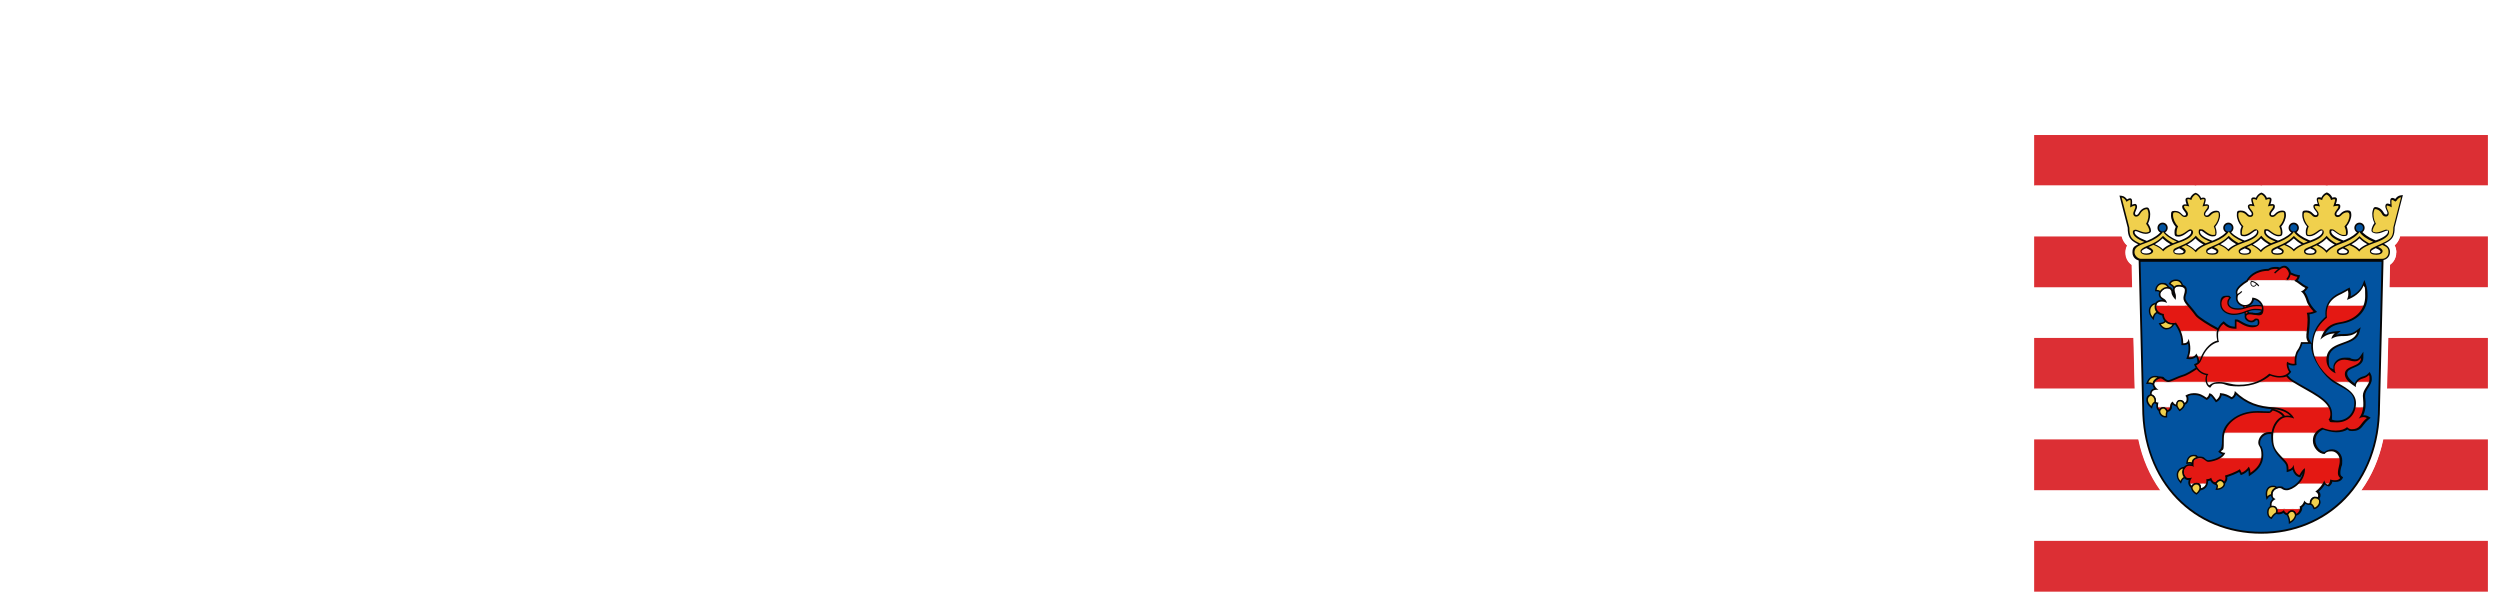 <?xml version="1.0" encoding="UTF-8"?>
<svg  width="300" height="71" xmlns="http://www.w3.org/2000/svg" xmlns:xlink="http://www.w3.org/1999/xlink" version="1.1" viewBox="0 0 3763.3 896.2">
  <defs>
    <style>
      .cls-1 {
        fill: none;
      }

      .cls-2 {
        fill: url(#a);
      }

      .cls-3 {
        fill: #f0d04d;
      }

      .cls-4 {
        fill: #0253a0;
      }

      .cls-5 {
        fill: #fff;
      }

      .cls-6 {
        fill: #0853a0;
      }

      .cls-7 {
        fill: #dc2f34;
      }

      .cls-8 {
        fill: #e41813;
      }

      .cls-9 {
        fill: #f0d04e;
      }

      .cls-10 {
        fill: #070606;
      }
    </style>
    <pattern id="a" x="0" y="0" width="360" height="76.8" patternTransform="translate(3064.8 17326.1)" patternUnits="userSpaceOnUse" viewBox="0 0 360 76.8">
      <g>
        <rect class="cls-1" width="360" height="76.8"/>
        <g>
          <rect class="cls-1" width="360" height="76.8"/>
          <path class="cls-8" d="M0,0h360v38.4H0V0Z"/>
          <path class="cls-5" d="M0,38.4h360v38.4H0v-38.4Z"/>
        </g>
      </g>
    </pattern>
  </defs>
  <!-- Generator: Adobe Illustrator 28.7.3, SVG Export Plug-In . SVG Version: 1.2.0 Build 164)  -->
  <g>
    <g id="Ebene_1">
      <g id="Text__x2B__Strich">
        <path class="cls-5" d="M73.3,240c-7.1-4.3-16.4-6.9-25.6-6.9-14.2,0-23.5,9.7-23.5,22.4s3.9,15.7,25.4,28.2c23.2,13.3,31,26.5,31,43.7s-14.8,42.6-43.7,42.6-23.5-2.6-31.4-6.5v-19.6c8.6,5.2,19.8,9.7,28.6,9.7,17,0,26.7-11.4,26.7-23.7s-3-18.3-23.2-30.6c-27.1-16.4-33.1-25.6-33.1-45s18.9-37.7,41.7-37.7,20.4,2.2,27.1,4.9v18.3h0Z"/>
        <path class="cls-5" d="M152.5,367.1c-4.3,1.5-10.3,2.8-15.3,2.8-16.6,0-25.4-6.7-25.4-26v-70.6h-17.4v-14.6h17.4v-22.4l18.1-5.4v27.8h22.6v14.6h-22.6v64.8c0,12.5,3.2,17.2,11.4,17.2s7.7-1.3,11.2-2.8v14.6h0Z"/>
        <path class="cls-5" d="M189,213.5v21.5h-19.8v-21.5h19.8ZM170.1,258.7h18.1v109.7h-18.1v-109.7Z"/>
        <path class="cls-5" d="M224.5,273.3h-17.4v-14.6h17.4v-24.5c0-17.9,8.2-29.7,27.3-29.7s10.1.6,14.2,1.7v15.5c-2.2-1.7-6-2.6-10.3-2.6-10.1,0-13.1,5.6-13.1,16.6v23h19.8v14.6h-19.8v95.1h-18.1v-95.1h0Z"/>
        <path class="cls-5" d="M325.7,367.1c-4.3,1.5-10.3,2.8-15.3,2.8-16.6,0-25.4-6.7-25.4-26v-70.6h-17.4v-14.6h17.4v-22.4l18.1-5.4v27.8h22.6v14.6h-22.6v64.8c0,12.5,3.2,17.2,11.4,17.2s7.7-1.3,11.2-2.8v14.6h0Z"/>
        <path class="cls-5" d="M419.1,344.8c0,8,.6,15.9.9,23.7h-17.4l-.6-16.4h-.4c-5.8,12.5-15.1,17.9-27.8,17.9-19.2,0-32.1-11-32.1-35.1v-76.2h18.1v70.8c0,17.4,6.5,25,18.1,25s23.2-9.9,23.2-29.7v-66.1h18.1v86.1h0Z"/>
        <path class="cls-5" d="M446,282.4c0-8-.6-15.9-.9-23.7h17.4l.6,16.4h.4c5.8-12.5,15.1-17.9,27.8-17.9,19.2,0,32.1,11,32.1,35.1v76.2h-18.1v-70.8c0-17.4-6.5-25-18.1-25s-23.2,9.9-23.2,29.7v66.1h-18.1v-86.1h0Z"/>
        <path class="cls-5" d="M629.3,373.2c0,30.3-22.8,43-46.9,43s-24.1-3.4-32.1-6.7l.9-18.3c7.7,5.2,20.2,9.5,30.1,9.5,22.2,0,30.8-13.1,30.8-32.1v-17.2h-.4c-7.1,12.5-16.8,18.5-28.8,18.5-22.6,0-37.9-18.5-37.9-56.4s15.3-56.4,39.8-56.4,20.9,6.9,26.9,17.4h.4l.6-15.9h17.4c-.2,6.5-.9,13.3-.9,20v94.5h0ZM587.1,355.3c16.6,0,24.1-14.2,24.1-41.7s-7.5-41.7-24.1-41.7-24.1,14.2-24.1,41.7,7.5,41.7,24.1,41.7Z"/>
        <path class="cls-5" d="M710.2,218.2h67.1v16.4h-48.2v47.8h45.8v16.4h-45.8v69.7h-18.9v-150.2h0Z"/>
        <path class="cls-5" d="M800.8,207h18.1v161.4h-18.1v-161.4h0Z"/>
        <path class="cls-5" d="M924.9,344.8c0,8,.6,15.9.9,23.7h-17.4l-.6-16.4h-.4c-5.8,12.5-15.1,17.9-27.8,17.9-19.2,0-32.1-11-32.1-35.1v-76.2h18.1v70.8c0,17.4,6.5,25,18.1,25s23.2-9.9,23.2-29.7v-66.1h18.1v86.1h0Z"/>
        <path class="cls-5" d="M1030.8,373.2c0,30.3-22.8,43-46.9,43s-24.1-3.4-32.1-6.7l.9-18.3c7.7,5.2,20.2,9.5,30.1,9.5,22.2,0,30.8-13.1,30.8-32.1v-17.2h-.4c-7.1,12.5-16.8,18.5-28.8,18.5-22.6,0-37.9-18.5-37.9-56.4s15.3-56.4,39.8-56.4,20.9,6.9,26.9,17.4h.4l.6-15.9h17.4c-.2,6.5-.9,13.3-.9,20v94.5h0ZM988.6,355.3c16.6,0,24.1-14.2,24.1-41.7s-7.5-41.7-24.1-41.7-24.1,14.2-24.1,41.7,7.5,41.7,24.1,41.7Z"/>
        <path class="cls-5" d="M1056,207h18.1v66.7h.4c4.7-9.3,14.2-16.6,26.9-16.6,19.2,0,32.1,11,32.1,35.1v76.2h-18.1v-70.8c0-17.4-6.5-25-18.1-25s-23.2,9.9-23.2,29.7v66.1h-18.1v-161.4h0Z"/>
        <path class="cls-5" d="M1164.6,266.2c9-5.8,20.2-9,31-9,16.1,0,25.8,6.9,29.3,10.3,4.7,4.7,9.5,11.4,9.5,26.9v57.2c0,6.5.4,12.9.9,16.8h-16.4l-1.1-14.8h-.4c-4.9,8.4-14,16.4-30.8,16.4s-31.6-10.5-31.6-31.6,14-37,51.6-37h10.5v-4.9c0-8.2-.6-12.9-4.1-17.6-3.7-4.9-10.8-6.9-18.3-6.9-11.2,0-21.9,4.5-28.2,11.4l-1.9-17h0ZM1217.1,314.6c-3.2-.4-7.7-.4-12.7-.4-21.3,0-31.4,10.1-31.4,22.8s6,19.2,18.5,19.2,25.6-12.7,25.6-27.8v-13.8h0Z"/>
        <path class="cls-5" d="M1268.3,273.3h-17.4v-14.6h17.4v-24.5c0-17.9,8.2-29.7,27.3-29.7s10.1.6,14.2,1.7v15.5c-2.2-1.7-6-2.6-10.3-2.6-10.1,0-13.1,5.6-13.1,16.6v23h19.8v14.6h-19.8v95.1h-18.1v-95.1h0Z"/>
        <path class="cls-5" d="M1334.6,318.9c0,25.4,9.9,37.2,29.9,37.2s18.9-4.5,25.2-9l.9,16.4c-8.6,4.1-19.8,6.5-30.8,6.5-29,0-44.1-21.9-44.1-56.4s15.1-56.4,42.4-56.4,38.5,19.8,38.5,52.1v9.7h-62,0ZM1378.5,305.2c0-22.8-7.1-34.2-21.5-34.2s-21.9,8.6-22.4,34.2h43.9Z"/>
        <path class="cls-5" d="M1417.2,282.4c0-8-.6-15.9-.9-23.7h17.4l.6,16.4h.4c5.8-12.5,15.1-17.9,27.8-17.9,19.2,0,32.1,11,32.1,35.1v76.2h-18.1v-70.8c0-17.4-6.5-25-18.1-25s-23.2,9.9-23.2,29.7v66.1h-18.1v-86.1h0Z"/>
        <path class="cls-5" d="M1577.3,218.2h67.1v16.4h-48.2v47.8h45.8v16.4h-45.8v69.7h-18.9v-150.2Z"/>
        <path class="cls-5" d="M1656.5,282.4c0-8-.6-15.9-.9-23.7h17.4l.6,17.2h.4c5.8-13.3,15.1-18.7,31.2-18.7v17.9c-2.2-.4-4.5-.6-6.9-.6-14,0-23.9,12-23.9,35.9v58.1h-18.1v-86.1h0Z"/>
        <path class="cls-5" d="M1725.2,266.2c9-5.8,20.2-9,31-9,16.1,0,25.8,6.9,29.3,10.3,4.7,4.7,9.5,11.4,9.5,26.9v57.2c0,6.5.4,12.9.9,16.8h-16.4l-1.1-14.8h-.4c-4.9,8.4-14,16.4-30.8,16.4s-31.6-10.5-31.6-31.6,14-37,51.6-37h10.5v-4.9c0-8.2-.6-12.9-4.1-17.6-3.7-4.9-10.8-6.9-18.3-6.9-11.2,0-21.9,4.5-28.2,11.4l-1.9-17h0ZM1777.7,314.6c-3.2-.4-7.7-.4-12.7-.4-21.3,0-31.4,10.1-31.4,22.8s6,19.2,18.5,19.2,25.6-12.7,25.6-27.8v-13.8h0Z"/>
        <path class="cls-5" d="M1821.1,282.4c0-8-.6-15.9-.9-23.7h17.4l.6,16.4h.4c5.8-12.5,15.1-17.9,27.8-17.9,19.2,0,32.1,11,32.1,35.1v76.2h-18.1v-70.8c0-17.4-6.5-25-18.1-25s-23.2,9.9-23.2,29.7v66.1h-18.1v-86.1h0Z"/>
        <path class="cls-5" d="M1981.2,258.7h21.1l-43,49.1,46.9,60.7h-22.4l-39.8-55.3h-.4v55.3h-18.1v-161.4h18.1v95.8l37.7-44.1h0Z"/>
        <path class="cls-5" d="M2029.4,273.3h-17.4v-14.6h17.4v-24.5c0-17.9,8.2-29.7,27.3-29.7s10.1.6,14.2,1.7v15.5c-2.2-1.7-6-2.6-10.3-2.6-10.1,0-13.1,5.6-13.1,16.6v23h19.8v14.6h-19.8v95.1h-18.1v-95.1h0Z"/>
        <path class="cls-5" d="M2159.6,344.8c0,8,.6,15.9.9,23.7h-17.4l-.6-16.4h-.4c-5.8,12.5-15.1,17.9-27.8,17.9-19.2,0-32.1-11-32.1-35.1v-76.2h18.1v70.8c0,17.4,6.5,25,18.1,25s23.2-9.9,23.2-29.7v-66.1h18.1v86.1h0Z"/>
        <path class="cls-5" d="M2186.5,282.4c0-8-.6-15.9-.9-23.7h17.4l.6,17.2h.4c5.8-13.3,15.1-18.7,31.2-18.7v17.9c-2.2-.4-4.5-.6-6.9-.6-14,0-23.9,12-23.9,35.9v58.1h-18.1v-86.1h0Z"/>
        <path class="cls-5" d="M2299.2,367.1c-4.3,1.5-10.3,2.8-15.3,2.8-16.6,0-25.4-6.7-25.4-26v-70.6h-17.4v-14.6h17.4v-22.4l18.1-5.4v27.8h22.6v14.6h-22.6v64.8c0,12.5,3.2,17.2,11.4,17.2s7.7-1.3,11.2-2.8v14.6h0Z"/>
        <path class="cls-5" d="M2349.5,216.7h15.9l-39.8,153.2h-15.9l39.8-153.2Z"/>
        <path class="cls-5" d="M2382.6,218.2h29.3l37.7,119.4h.4l38.5-119.4h28.4v150.2h-18.1v-129.5h-.4l-42.6,129.5h-13.8l-40.9-129.5h-.4v129.5h-18.1v-150.2h0Z"/>
        <path class="cls-5" d="M2551.5,266.2c9-5.8,20.2-9,31-9,16.1,0,25.8,6.9,29.3,10.3,4.7,4.7,9.5,11.4,9.5,26.9v57.2c0,6.5.4,12.9.9,16.8h-16.4l-1.1-14.8h-.4c-4.9,8.4-14,16.4-30.8,16.4s-31.6-10.5-31.6-31.6,14-37,51.6-37h10.5v-4.9c0-8.2-.6-12.9-4.1-17.6-3.7-4.9-10.8-6.9-18.3-6.9-11.2,0-21.9,4.5-28.2,11.4l-1.9-17h0ZM2604,314.6c-3.2-.4-7.7-.4-12.7-.4-21.3,0-31.4,10.1-31.4,22.8s6,19.2,18.5,19.2,25.6-12.7,25.6-27.8v-13.8h0Z"/>
        <path class="cls-5" d="M2668.1,213.5v21.5h-19.8v-21.5h19.8ZM2649.2,258.7h18.1v109.7h-18.1v-109.7Z"/>
        <path class="cls-5" d="M2695.9,282.4c0-8-.6-15.9-.9-23.7h17.4l.6,16.4h.4c5.8-12.5,15.1-17.9,27.8-17.9,19.2,0,32.1,11,32.1,35.1v76.2h-18.1v-70.8c0-17.4-6.5-25-18.1-25s-23.2,9.9-23.2,29.7v66.1h-18.1v-86.1h0Z"/>
        <rect class="cls-5" x="4.4" y="469.7" width="1557.9" height="10"/>
        <g>
          <path class="cls-5" d="M1630.3,480.1h-15.4v-9.7h15.4v-6c0-15.9,4.1-26.3,21.9-26.3s5.6.4,8.1.8l-.5,9.7c-1.4-.5-3.7-.8-5.8-.8-10.4,0-11.7,6.7-11.7,15.5v7h17.3v9.7h-17.3v55.6h-12.1v-55.6h0Z"/>
          <path class="cls-5" d="M1754.5,535.7h-11.7v-10.4h-.3c-3.6,7.4-12.3,11.9-21.4,11.9-16.9,0-24.5-10.5-24.5-28.1v-38.8h12.1v33.8c0,15.3,3.3,22.7,13.8,23.3,13.7,0,19.9-11,19.9-26.9v-30.3h12.1v65.4h0ZM1709.1,444.8h12.1v12.8h-12.1v-12.8ZM1730.1,444.8h12.1v12.8h-12.1v-12.8Z"/>
          <path class="cls-5" d="M1799.4,470.3h11.3v10.1h.3c3.2-6.8,10.1-11.7,17-11.7s5.4.4,7.9.9v10.8c-2.2-.9-4.6-1.2-6.7-1.2-10.8,0-17.8,10.3-17.8,26.7v29.7h-12.1v-65.4h0Z"/>
          <path class="cls-5" d="M1979.9,526.5h-.3c-3.2,4.9-10.6,10.8-22.3,10.8-19.7,0-28.1-17.6-28.1-35.4s9.2-33.1,28.2-33.1,17.9,4.5,21.7,10.5h.3v-39.7h12.1v96.1h-11.5v-9.2h0ZM1941.8,502.7c0,10.3,5.4,24.7,18.3,24.7s19.2-13.5,19.2-24.4-6.3-24.6-19.4-24.6-18.2,12.3-18.2,24.2h0Z"/>
          <path class="cls-5" d="M2050.6,457h-13.6v-13.6h13.6v13.6ZM2037.8,470.3h12.1v65.4h-12.1v-65.4Z"/>
          <path class="cls-5" d="M2146.4,533c-4.6,1.7-9.9,4.2-20.6,4.2-23.2,0-33.8-14.1-33.8-35.4s12.2-33.1,30.6-33.1,28.8,15.9,28.8,36.9h-46.7c0,12.9,10.1,21.8,21.5,21.8s17.2-4.1,20.1-6.5v12h0ZM2138.6,496.7c0-10-5.9-18.2-16.3-18.2s-16.7,9.7-17.6,18.2h33.8Z"/>
          <path class="cls-5" d="M2252.3,446.2h21.9c17.7,0,34.7,2.8,34.7,24.2s-8.1,18.6-18.5,20.4v.3c4,1.5,5.9,3.5,8.7,9l16.9,35.6h-14.6l-13.7-31c-4-8.7-8.2-8.7-15-8.7h-7.7v39.7h-12.8v-89.5h0ZM2265.1,484.7h10.9c12.2,0,19.4-5.4,19.4-14s-6.2-13.2-17.9-13.2h-12.3v27.2h0Z"/>
          <path class="cls-5" d="M2404.7,533c-4.6,1.7-9.9,4.2-20.6,4.2-23.2,0-33.8-14.1-33.8-35.4s12.2-33.1,30.6-33.1,28.8,15.9,28.8,36.9h-46.7c0,12.9,10.1,21.8,21.5,21.8s17.2-4.1,20.1-6.5v12h0ZM2396.9,496.7c0-10-5.9-18.2-16.3-18.2s-16.7,9.7-17.6,18.2h33.8Z"/>
          <path class="cls-5" d="M2508,532.9c0,19.9-10.3,31.3-33.7,31.3s-12.9-.9-23.5-4.5l1.3-11.2c9.2,4.2,14.7,5.9,23.6,5.9,12.7,0,20.3-8.6,20.3-22.4v-6.4h-.3c-5.1,6.8-13.6,10.1-21.9,10.1-18.7,0-27.9-15.3-27.9-32.2s9.5-34.7,29.2-34.7,17.9,4.2,21.5,11.3h.3v-9.7h11.2v62.6h0ZM2495.9,503.8c0-13.6-6.3-25.3-19.1-25.3s-18.2,13.2-18.2,24.4,6.9,23.1,18.2,23.1,19.1-10,19.1-22.2h0Z"/>
          <path class="cls-5" d="M2567.2,457h-13.6v-13.6h13.6v13.6ZM2554.4,470.3h12.1v65.4h-12.1v-65.4Z"/>
          <path class="cls-5" d="M2641.8,468.8c19.9,0,33.2,14.4,33.2,34.2s-13.6,34.2-33.2,34.2-33.3-15.5-33.3-34.2,13.3-34.2,33.3-34.2ZM2641.8,527.5c14.1,0,20.4-12.8,20.4-24.5s-7.6-24.5-20.4-24.5-20.5,12-20.5,24.5,6.3,24.5,20.5,24.5Z"/>
          <path class="cls-5" d="M2715.5,470.3h11.7v10.4h.3c3.6-7.4,12.3-11.9,21.4-11.9,16.9,0,24.5,10.5,24.5,28.1v38.8h-12.1v-33.8c0-15.3-3.3-22.7-13.8-23.3-13.7,0-19.9,11-19.9,26.9v30.3h-12.1v-65.4h0Z"/>
        </g>
        <g>
          <path class="cls-5" d="M3069.4,6.6h13.4v57.1h71.8V6.6h13.4v131.7h-13.4v-62.3h-71.8v62.3h-13.4V6.6Z"/>
          <path class="cls-5" d="M3223,126h70.5v12.3h-83.9V6.6h81.6v12.3h-68.3v44.8h63.8v12.3h-63.8v50h0Z"/>
          <path class="cls-5" d="M3387.4,28.4c-5.8-8.6-14.3-12.8-25.5-12.8s-6.9.5-10.2,1.4c-3.3.9-6.4,2.4-9,4.3-2.7,1.9-4.8,4.4-6.4,7.4-1.6,3-2.4,6.6-2.4,10.7,0,6,1.7,10.6,5,13.9,3.3,3.3,7.5,6,12.5,8.1,5,2.1,10.4,4,16.3,5.7,5.9,1.7,11.3,3.9,16.3,6.7,5,2.8,9.1,6.5,12.5,11.1,3.3,4.6,5,10.8,5,18.8s-1.3,11.3-3.8,16.1c-2.5,4.8-5.9,8.8-10,12-4.2,3.2-8.8,5.7-13.9,7.4-5.1,1.7-10.3,2.6-15.5,2.6-8.1,0-15.7-1.5-23-4.6-7.3-3-13.4-8-18.5-15l12.3-8.7c2.8,4.8,6.8,8.7,11.9,11.6,5.1,2.9,11.1,4.4,18,4.4s6.7-.5,10-1.6c3.3-1.1,6.3-2.6,9-4.7,2.7-2,4.9-4.6,6.6-7.5,1.7-3,2.6-6.4,2.6-10.2s-1-8.4-2.9-11.4c-1.9-3-4.5-5.6-7.6-7.6-3.2-2-6.8-3.7-10.8-5.1-4-1.4-8.2-2.7-12.5-4.1-4.3-1.4-8.4-2.9-12.5-4.6-4-1.7-7.6-3.9-10.8-6.6-3.2-2.7-5.7-6-7.6-10-1.9-4-2.9-9.1-2.9-15.2s1.2-11.8,3.6-16.6c2.4-4.7,5.6-8.6,9.7-11.7,4-3.1,8.6-5.4,13.7-6.9,5.1-1.5,10.3-2.2,15.6-2.2s14.2,1.2,20.3,3.5c6.1,2.4,11.7,6.5,16.9,12.5l-11.7,9.1h0Z"/>
          <path class="cls-5" d="M3489.7,28.4c-5.8-8.6-14.3-12.8-25.5-12.8s-6.9.5-10.2,1.4c-3.3.9-6.4,2.4-9,4.3-2.7,1.9-4.8,4.4-6.4,7.4-1.6,3-2.4,6.6-2.4,10.7,0,6,1.7,10.6,5,13.9,3.3,3.3,7.5,6,12.5,8.1,5,2.1,10.4,4,16.3,5.7,5.9,1.7,11.3,3.9,16.3,6.7,5,2.8,9.1,6.5,12.5,11.1,3.3,4.6,5,10.8,5,18.8s-1.3,11.3-3.8,16.1c-2.5,4.8-5.9,8.8-10,12-4.2,3.2-8.8,5.7-13.9,7.4-5.1,1.7-10.3,2.6-15.5,2.6-8.1,0-15.7-1.5-23-4.6-7.3-3-13.4-8-18.5-15l12.3-8.7c2.8,4.8,6.8,8.7,11.9,11.6,5.1,2.9,11.1,4.4,18,4.4s6.7-.5,10-1.6c3.3-1.1,6.3-2.6,9-4.7,2.7-2,4.9-4.6,6.6-7.5,1.7-3,2.6-6.4,2.6-10.2s-1-8.4-2.9-11.4c-1.9-3-4.5-5.6-7.6-7.6-3.2-2-6.8-3.7-10.8-5.1-4-1.4-8.2-2.7-12.5-4.1-4.3-1.4-8.4-2.9-12.5-4.6-4-1.7-7.6-3.9-10.8-6.6-3.2-2.7-5.7-6-7.6-10-1.9-4-2.9-9.1-2.9-15.2s1.2-11.8,3.6-16.6c2.4-4.7,5.6-8.6,9.7-11.7,4-3.1,8.6-5.4,13.7-6.9,5.1-1.5,10.3-2.2,15.6-2.2s14.2,1.2,20.3,3.5c6.1,2.4,11.7,6.5,16.9,12.5l-11.7,9.1h0Z"/>
          <path class="cls-5" d="M3547.9,126h70.5v12.3h-83.9V6.6h81.6v12.3h-68.3v44.8h63.8v12.3h-63.8v50h0Z"/>
          <path class="cls-5" d="M3743,118.2h.4V6.6h13.4v131.7h-16.7l-78.5-112.7h-.4v112.7h-13.4V6.6h16.7l78.5,111.6h0Z"/>
        </g>
      </g>
      <g id="Wappen_Schatten__x2B__Streifen_hinter_Wappen">
        <g>
          <rect class="cls-7" x="3069.4" y="204.5" width="687.3" height="76.9"/>
          <path class="cls-5" d="M3069.4,281.3v76.9h133.1c-.9-3.5-1.4-7.4-1.5-11.8l-.4-1.5c-2.6-10-10.4-40.4-10.9-42.7l-.9-3.4-3.6-14.3,14.7,1.7,3.4.4c3.4.4,6.7,1.7,9.6,3.8.6,0,1.2-.1,1.9-.1,3.2,0,6.1,1.1,8.5,3.1,2.2,1.9,3.5,4.1,4.2,6.5.6.3,1.2.6,1.8.9,1.8,1.1,3.2,2.7,4.3,4.5.3-.1.6-.2,1-.3h0s0,0,0,0c1.6-.4,3.5-.9,5.6-.9s4.9.6,7,1.9c5.1,2.9,6.4,8,7.3,11.4h0s0,0,0,0c.9,3.7,1.1,7.7.7,11.8,2.6-1.5,5.6-2.4,8.9-2.4s1.6,0,2.4.2c0-.3,0-.5,0-.8,0-3,0-7.5,2.9-11.5,4.2-5.6,10.9-5.6,13.2-5.6s.8,0,1.1,0c.7-2.7,2.2-5.2,4.5-6.9,0-2.5.7-4.9,2.3-7.3v-.2c.1,0,.2-.2.2-.2h.1c0-.1.1-.3.1-.3h.1c2.2-3,5.3-4.6,9.2-5,2.3-2.6,5.3-5,8.9-6.4l.9-.3,3.7-1.4,3.7,1.4.9.3c3.7,1.4,6.6,3.8,8.9,6.4,5.3.6,8.3,3.4,9.9,5.8,1.5,2.3,2.1,4.6,2.2,7.1,2.3,1.8,3.8,4.3,4.6,7,.4,0,.7,0,1.1,0,2.2,0,9,0,13.2,5.6,2.9,3.9,2.9,8.5,2.9,11.5s0,.5,0,.8c.9-.1,1.7-.2,2.6-.2s1.5,0,2.2.1c0-.3,0-.5,0-.8,0-3,0-7.5,2.9-11.5,4.2-5.6,10.9-5.6,13.2-5.6s.8,0,1.1,0c.7-2.7,2.2-5.2,4.6-7,0-2.4.7-4.7,2.1-6.9,1.6-2.5,4.5-5.4,10-5.9,2.3-2.6,5.3-5,8.9-6.4l.9-.3,3.7-1.4,3.7,1.4.9.3c3.7,1.4,6.6,3.8,8.9,6.4,5.3.6,8.2,3.3,9.8,5.7,1.6,2.3,2.2,4.8,2.2,7.2,2.2,1.7,3.8,4.1,4.6,6.9.4,0,.8,0,1.2,0,2.2,0,9,0,13.2,5.6,2.9,3.9,2.9,8.5,2.9,11.4s0,.5,0,.8c.8,0,1.5-.1,2.3-.1s1.5,0,2.2.1c0-.3,0-.5,0-.8,0-3,0-7.5,2.9-11.4,4.2-5.6,10.9-5.6,13.2-5.6s.8,0,1.1,0c.7-2.7,2.2-5.2,4.6-7,0-2.5.7-4.8,2.2-7.2,1.6-2.4,4.5-5.2,9.8-5.7,2.3-2.6,5.3-5,8.9-6.4l.9-.3,3.7-1.4,3.7,1.4.9.3c3.7,1.4,6.7,3.8,9,6.4,5.2.6,8.1,3.2,9.7,5.5,1.6,2.4,2.3,4.8,2.4,7.4,2.2,1.7,3.8,4.1,4.5,6.9.4,0,.8,0,1.1,0,2.2,0,9,0,13.2,5.6,2.9,3.9,2.9,8.5,2.9,11.5s0,.6,0,.8c.9-.1,1.8-.2,2.7-.2,3.2,0,6.3.9,8.9,2.4-.4-4.1-.2-8.2.7-11.8.9-3.4,2.2-8.6,7.4-11.6,2.1-1.2,4.4-1.8,6.9-1.8s4,.5,5.6.9h0s0,0,0,0c.3,0,.7.2,1,.3.9-1.7,2.2-3.1,3.8-4.2l.4-.3.4-.2.4-.2.4-.2.4-.2c.1,0,.2-.1.4-.2.7-2.4,1.9-4.6,4.1-6.5h.2c0-.1.2-.3.2-.3h.1c0-.1.2-.2.2-.2h.2c2.2-1.8,4.9-2.6,7.7-2.6s1.3,0,1.9.1c2.9-2.1,6.2-3.5,9.6-3.8l3.5-.4,14.7-1.7-3.7,14.3-.9,3.4c-.4,1.7-5.4,20.9-8.7,33.8l-2.6,10.2c0,4.5-.6,8.4-1.5,11.9h133.1v-76.9h-687.3s0,0,0,0Z"/>
          <polygon class="cls-5" points="3218.5 435 3069.4 435 3069.4 511.9 3220.3 511.9 3218.5 435"/>
          <polygon class="cls-5" points="3756.7 511.9 3756.7 435 3607.7 435 3605.9 511.9 3756.7 511.9"/>
          <path class="cls-7" d="M3208.1,382.4c0-4,.9-7.5,2.6-10.7-4.1-3.7-6.7-8-8.2-13.5h-133.1v76.9h149.1l-.8-34c-5.9-4.1-9.5-10.8-9.5-18.6h0Z"/>
          <path class="cls-7" d="M3615.4,371.7c1.7,3.2,2.6,6.7,2.6,10.7,0,7.7-3.6,14.5-9.5,18.5l-.8,34.1h149v-76.9h-133.1c-1.5,5.5-4.1,9.9-8.3,13.6h0Z"/>
          <polygon class="cls-7" points="3220.3 511.9 3069.4 511.9 3069.4 588.8 3222.2 588.8 3220.3 511.9"/>
          <polygon class="cls-7" points="3604 588.8 3756.7 588.8 3756.7 511.9 3605.9 511.9 3604 588.8"/>
          <path class="cls-5" d="M3222.9,617.1l-.7-28.4h-152.8v76.9h158.4c-3.2-15.5-4.9-31.8-4.9-48.5h0Z"/>
          <path class="cls-5" d="M3603.3,617.2c0,16.7-1.7,32.9-4.9,48.4h158.4v-76.9h-152.7l-.7,28.4h0Z"/>
          <path class="cls-5" d="M3413.1,818.6c-52.4,0-100.4-19.8-135.2-55.8-6.1-6.3-11.8-13.1-16.9-20.3h-191.6v76.9h687.3v-76.9h-191.5c-5.2,7.2-10.8,14-16.9,20.3-34.8,36-82.8,55.8-135.2,55.8h0Z"/>
          <rect class="cls-7" x="3069.4" y="819.3" width="687.3" height="76.9"/>
          <path class="cls-7" d="M3565.2,742.5h191.5v-76.9h-158.4c-5.9,28.5-17.2,54.6-33.2,76.9h0Z"/>
          <path class="cls-7" d="M3069.4,665.6v76.9h191.6c-16-22.3-27.2-48.4-33.2-76.9h-158.4Z"/>
          <path class="cls-5" d="M3618,382.4c0-3.9-.9-7.5-2.6-10.7,4.1-3.7,6.8-8.1,8.3-13.6.9-3.5,1.4-7.4,1.5-11.9l2.6-10.2c3.3-12.9,8.2-32.1,8.7-33.8l.9-3.4,3.7-14.3-14.7,1.7-3.5.4c-3.4.4-6.7,1.7-9.6,3.8-.6,0-1.2-.1-1.9-.1-2.8,0-5.5.9-7.7,2.5h-.2c0,.1-.2.2-.2.2h-.1c0,.1-.2.2-.2.2h-.2c-2.2,2-3.4,4.3-4.1,6.6-.1,0-.2.1-.4.2l-.4.2-.4.2-.4.2-.4.2-.4.3c-1.6,1.1-2.8,2.5-3.8,4.2-.3-.1-.7-.2-1-.3h0s0,0,0,0c-1.6-.4-3.5-.9-5.6-.9s-4.8.6-6.9,1.8c-5.2,3-6.5,8.1-7.4,11.6-.9,3.7-1.1,7.7-.7,11.8-2.6-1.5-5.6-2.4-8.9-2.4s-1.8,0-2.7.2c0-.3,0-.6,0-.8,0-3,0-7.5-2.9-11.5-4.2-5.6-10.9-5.6-13.2-5.6s-.8,0-1.1,0c-.8-2.8-2.3-5.2-4.5-6.9,0-2.5-.7-5-2.4-7.4-1.6-2.3-4.5-5-9.7-5.5-2.3-2.6-5.3-5-9-6.4l-.9-.3-3.7-1.4-3.7,1.4-.9.3c-3.7,1.4-6.7,3.8-8.9,6.4-5.3.6-8.2,3.3-9.8,5.7-1.5,2.3-2.2,4.7-2.2,7.2-2.3,1.8-3.8,4.3-4.6,7-.4,0-.7,0-1.1,0-2.2,0-9,0-13.2,5.6-2.9,3.9-2.9,8.5-2.9,11.4s0,.5,0,.8c-.7,0-1.5-.1-2.2-.1s-1.5,0-2.3.1c0-.3,0-.5,0-.8,0-3,0-7.5-2.9-11.4-4.2-5.6-10.9-5.6-13.2-5.6s-.8,0-1.2,0c-.8-2.8-2.3-5.2-4.6-6.9,0-2.4-.7-4.9-2.2-7.2-1.6-2.4-4.5-5.2-9.8-5.7-2.3-2.6-5.3-5-8.9-6.4l-.9-.3-3.7-1.4-3.7,1.4-.9.3c-3.7,1.4-6.7,3.8-8.9,6.4-5.4.6-8.4,3.4-10,5.9-1.4,2.2-2,4.6-2.1,6.9-2.3,1.8-3.8,4.3-4.6,7-.4,0-.8,0-1.1,0-2.2,0-9,0-13.2,5.6-2.9,3.9-2.9,8.5-2.9,11.5s0,.5,0,.8c-.7,0-1.5-.1-2.2-.1s-1.8,0-2.6.2c0-.3,0-.5,0-.8,0-3,0-7.5-2.9-11.5-4.2-5.6-10.9-5.6-13.2-5.6s-.8,0-1.1,0c-.7-2.7-2.2-5.2-4.6-7,0-2.4-.7-4.8-2.2-7.1-1.6-2.4-4.5-5.2-9.9-5.8-2.3-2.6-5.3-5-8.9-6.4l-.9-.3-3.7-1.4-3.7,1.4-.9.3c-3.7,1.4-6.6,3.8-8.9,6.4-3.9.4-7,2-9.2,4.9h-.1c0,.1-.1.3-.1.3h-.1c0,.1-.1.3-.1.3v.2c-1.7,2.4-2.4,4.8-2.4,7.3-2.3,1.8-3.8,4.3-4.5,6.9-.4,0-.8,0-1.1,0-2.2,0-9,0-13.2,5.6-2.9,3.9-2.9,8.5-2.9,11.5s0,.5,0,.8c-.8-.1-1.6-.2-2.4-.2-3.2,0-6.3.9-8.9,2.4.4-4.1.2-8.1-.7-11.8h0s0,0,0,0c-.9-3.4-2.2-8.5-7.3-11.4-2.1-1.2-4.4-1.9-7-1.9s-4,.4-5.6.9h0s0,0,0,0c-.3,0-.6.2-1,.3-1.1-1.9-2.5-3.4-4.3-4.5-.6-.4-1.2-.7-1.8-.9-.7-2.5-2-4.7-4.2-6.5-2.4-2-5.3-3.1-8.5-3.1s-1.3,0-1.9.1c-2.9-2.1-6.2-3.5-9.6-3.8l-3.4-.4-14.7-1.7,3.6,14.3.9,3.4c.6,2.2,8.4,32.7,10.9,42.7l.4,1.5c0,4.5.6,8.4,1.5,11.8,1.5,5.5,4.1,9.8,8.2,13.5-1.7,3.2-2.6,6.7-2.6,10.7,0,7.7,3.6,14.5,9.5,18.6l.8,34h0l1.9,76.9,1.9,76.9.7,28.4c0,16.7,1.7,32.9,4.9,48.5,5.9,28.5,17.2,54.6,33.2,76.9h0c5.2,7.2,10.8,14,16.9,20.3,34.8,36,82.8,55.8,135.2,55.8s100.4-19.8,135.2-55.8c6.1-6.3,11.8-13.1,16.9-20.3h0c16-22.3,27.2-48.4,33.2-76.9,3.2-15.5,4.9-31.7,4.9-48.4l.7-28.4,1.9-76.9,1.9-76.9h0l.8-34.1c5.9-4.1,9.5-10.8,9.5-18.5h0Z"/>
        </g>
      </g>
      <g id="Wappen_Konturlinien">
        <g>
          <g id="f">
            <g>
              <path class="cls-9" d="M3617.3,304.5l-.6,1.1-1-.8c-1.2-.9-2.6-1.6-3.2-1.8-1-.3-1.3-.2-1.4-.2-.9.8-.4,7.2-.2,9.3v2c.1,0-1.6-1-1.6-1-1.1-.6-2.8-1.2-3.9-1.5-1.2-.4-1.6-.2-1.7-.2,0,0-.2.2-.3.8-.4,1.8.4,3.7,1.4,5.7,1.1,2.2,2.1,4.5,1.5,6.9-.5,2.1-2.5,3.9-5.6,3.1-2.8-.7-4-2.9-5-4.7l-.3-.5c-1.2-2-3.7-4.7-7-5.6-1.2-.3-2.5-.6-3-.3-.6.3-1,2-1.5,3.8-1.3,5.2-.1,12.4,2.8,17.6l.4.7-.5.6c-2.3,2.9-3.7,6.2-4.1,7.7-.9,3.4-.7,3.6,2.5,4.5,4.1,1.1,8.6-.7,12.2-2.1,2.9-1.2,5.1-2.1,6.9-1.6,2.7.7,2.9,2.1,2.9,3.8,0,5.4-6.9,10.8-19.3,15.2-.3.1-5.4,1.8-10.5,3.9-7,2.9-11.9,5.9-14.7,9.3l-.8,1-.8-1c-2.7-3.2-6.9-6-13.8-8.9-1.9.9-4,1.9-7.6,3.5,4.2,2,6.8,3.6,6.8,6,0,3.6-3.1,5.4-9.2,5.4s-9.2-1.8-9.2-5.4,3.6-4.7,8.6-7c0,0,6.2-2.7,8.1-3.7,1.9-1,5.4-2.8,5.4-2.8,3.1-1.8,6.9-4.2,11.5-8.9l.8-.8.7.8c4.3,4.5,8.2,7,11.5,8.9l2.4,1.3c2.6-1.1,4.6-1.8,6.1-2.3-9.6-4-17.7-9.8-20.8-15-3.2,5.2-11.5,11.1-21.2,15.1-2.5,1.1-8.3,3.1-12.9,5.1-6.1,2.6-12,6.7-15,10.5l-.8,1-.8-1.1c-3.1-3.9-7.9-7.3-14.2-10.4-1.7.8-3.5,1.7-6.7,3.1,4,1.9,6.5,3.6,6.5,6,0,3.6-3.2,5.5-9.5,5.5s-9.5-1.8-9.5-5.5,3.5-4.6,9.3-7.1c0,0,5.4-2.4,7.4-3.3,1.9-.9,5.4-2.9,5.4-2.9,3.1-1.8,7.6-4.7,11.4-9.2l.8-1,.8,1c3.8,4.5,8.4,7.4,11.4,9.2l2.9,1.5c3-1.3,5.1-2,6.8-2.6-11.4-4.3-17.7-9.5-17.7-14.6s1.4-4.2,4-4.2,3.8,1.5,6.3,3.3c3.1,2.3,7,5.2,11.2,5.2s3.6-.3,3.6-3.7-.5-5.1-2-8.6l-.3-.7.5-.5c4.2-4.3,7.1-10.9,7.1-16.3,0-3-1.2-4.5-3.5-4.5-3.4,0-6.5,1.9-8.1,3.6l-.4.4c-1.4,1.4-3.1,3.2-6,3.2s-4.6-2.3-4.6-4.5,1.6-4.4,3.1-6.3c1.4-1.7,2.7-3.3,2.7-5.1s0-1.1-1.8-1.1-3.1.2-4.2.5l-1.9.5.7-1.9c.7-2,2.8-8,2.1-9,0-.1-.4-.2-1.4-.2s-2.1.3-3.5.9l-1.2.5-.3-1.2c-.6-2.6-3.4-6.2-6.4-7.3-3,1.2-5.8,4.7-6.4,7.3l-.3,1.2-1.1-.5c-1.4-.6-2.9-.9-3.6-.9-1,0-1.3.1-1.4.2-.7,1,1.4,7,2.1,9l.7,1.9-1.9-.5c-1.2-.3-3-.5-4.2-.5-1.8,0-1.8.2-1.8,1.1,0,1.8,1.3,3.4,2.8,5.1,1.5,1.9,3.1,3.8,3.1,6.3s-1.4,4.5-4.6,4.5-4.6-1.8-6-3.2l-.4-.4c-1.6-1.7-4.7-3.6-8.1-3.6s-3.5,1.5-3.5,4.5c0,5.3,2.9,12,7.1,16.3l.5.5-.3.7c-1.5,3.5-2,7-2,8.6,0,3.5.2,3.7,3.6,3.7s8.1-2.9,11.2-5.2c2.5-1.9,4.4-3.3,6.3-3.3,2.7,0,4,2.1,4,4.2,0,5.3-6.6,10.6-18.7,15-2.1.8-7.1,2.5-11.3,4.1-5,2-11.6,5.8-14.5,9.1l-.8,1-.8-1c-2.7-3.2-7-6-13.9-8.8-1.9.9-4,1.8-7.6,3.5,4.4,2,6.9,3.6,6.9,6,0,3.7-3,5.4-9.4,5.4s-9.5-1.7-9.5-5.4,3.6-4.8,8.7-7.1c0,0,5.9-2.5,8.1-3.6,2.2-1.1,5.2-2.8,5.2-2.8,3.1-1.8,6.9-4.2,11.5-8.9l.8-.8.8.8c3.9,3.9,7.4,6.6,11.5,8.9l2.5,1.3c2.7-1.1,4.6-1.8,6.1-2.3-9.7-4-17.8-9.8-20.9-15-3.2,5.3-11.4,11.2-21.1,15.1-1,.5-8,2.8-13,4.9-7,3-12.1,6.4-15,10.1l-.8,1-.8-1c-3.1-3.6-7.7-7-13.8-9.9-1.6.8-3.5,1.7-6.8,3.1,4,1.9,6.6,3.6,6.6,6s-1.6,5.5-9.5,5.5-9.5-3-9.5-5.5,3.5-4.6,9.3-7.1c0,0,5.2-2.3,7.7-3.4,2.4-1.1,5.1-2.7,5.1-2.7,3.1-1.8,7.6-4.7,11.4-9.2l.8-1,.8,1c3.8,4.5,8.3,7.4,11.4,9.2l2.6,1.4c3-1.3,5.2-2.1,6.9-2.6-11.2-4.3-17.4-9.4-17.4-14.5s1.4-4.2,4.1-4.2,3.8,1.5,6.3,3.3c3.1,2.3,7,5.2,11.2,5.2s3.6-.3,3.6-3.7-.5-5.1-2-8.6l-.3-.7.5-.5c4.2-4.3,7.1-10.9,7.1-16.3s-1.2-4.5-3.5-4.5c-3.4,0-6.6,1.9-8.2,3.6l-.4.4c-1.4,1.4-3.1,3.2-6,3.2s-4.6-2.3-4.6-4.5,1.6-4.4,3.1-6.3c1.4-1.7,2.7-3.3,2.7-5.1s0-1.1-1.8-1.1-3,.2-4.2.5l-1.9.5.7-1.9c.7-2,2.8-8,2.1-9,0-.1-.4-.2-1.4-.2s-2.1.3-3.6.9l-1.1.5-.3-1.2c-.6-2.6-3.4-6.2-6.4-7.3-3,1.2-5.8,4.7-6.4,7.3l-.3,1.2-1.1-.5c-1.4-.6-2.9-.9-3.6-.9-1,0-1.3.1-1.4.2-.7,1,1.4,7,2.1,9l.7,1.9-1.9-.5c-1.2-.3-3-.5-4.2-.5-1.8,0-1.8.2-1.8,1.1,0,1.8,1.3,3.4,2.7,5.1,1.6,1.9,3.1,3.8,3.1,6.3s-1.4,4.5-4.6,4.5-4.6-1.8-6-3.2l-.4-.4c-1.6-1.7-4.7-3.6-8.1-3.6s-3.5,1.5-3.5,4.5c0,5.3,2.9,12,7.1,16.3l.5.5-.3.7c-1.5,3.5-2,7-2,8.6,0,3.5.2,3.7,3.6,3.7s8.1-2.9,11.2-5.2c2.5-1.9,4.5-3.3,6.4-3.3s4,2.1,4,4.2c0,5.6-7.3,11.1-20.6,15.6,0,0-5.9,2-9.3,3.5-6.8,2.8-11.8,5.9-14.6,9.3l-.8,1-.8-1c-2.7-3.3-7-6.1-13.9-9-1.8.9-3.7,1.8-7.5,3.5,4.2,2,6.8,3.6,6.8,6,0,3.6-3.1,5.4-9.3,5.4s-9.3-1.8-9.3-5.4,3.6-4.8,8.6-7c0,0,5.7-2.5,8.3-3.7,2.5-1.2,5.2-2.8,5.2-2.8,3.1-1.8,6.9-4.2,11.5-8.9l.8-.8.7.8c3.9,3.9,7.4,6.6,11.5,8.9l2.4,1.3c2.6-1.1,4.7-1.8,6.2-2.3-9.7-4-17.7-9.8-20.8-15-3.3,5.3-11.5,11.2-21.2,15.1-3.2,1.3-6.6,2.3-13.1,5-6.5,2.7-12,6.4-14.9,10.2l-.8,1-.9-1c-3-3.5-7.8-6.9-14.2-9.9-1.7.8-3.5,1.7-6.7,3.1,3.9,1.9,6.4,3.5,6.4,5.9,0,3.7-3,5.4-9.4,5.4s-9.4-1.7-9.4-5.4,3.5-4.5,9.2-7c0,0,5.7-2.5,7.3-3.2,1.6-.8,5.5-2.9,5.5-2.9,3.1-1.8,7.6-4.7,11.4-9.2l.8-1,.8,1c3.8,4.5,8.3,7.4,11.4,9.2l2.7,1.5c3-1.3,5.2-2,6.9-2.6-11.3-4.3-17.5-9.4-17.5-14.5s1.4-4.2,4.1-4.2,3.8,1.5,6.3,3.3c3.1,2.3,7,5.2,11.2,5.2s3.6-.3,3.6-3.7-.5-5.1-2-8.6l-.3-.7.5-.5c4.2-4.3,7.1-10.9,7.1-16.3s-1.2-4.5-3.5-4.5c-3.4,0-6.5,1.9-8.1,3.6l-.4.4c-1.4,1.4-3.1,3.2-6,3.2s-4.6-2.3-4.6-4.5,1.6-4.4,3.1-6.3c1.4-1.7,2.7-3.3,2.7-5.1s0-1.1-1.8-1.1-3,.2-4.2.5l-1.9.5.6-1.9c.7-2,2.8-8,2.1-9,0-.1-.4-.2-1.4-.2s-2.2.3-3.6.9l-1.1.5-.3-1.2c-.7-2.6-3.4-6.2-6.4-7.3-3,1.2-5.8,4.7-6.4,7.3l-.3,1.2-1.1-.5c-1.4-.6-2.9-.9-3.5-.9-1,0-1.3.1-1.4.2-.7,1,1.4,7,2.1,9l.7,1.9-1.9-.5c-1.2-.3-3-.5-4.2-.5-1.8,0-1.8.2-1.8,1.1,0,1.8,1.3,3.4,2.7,5.1,1.5,1.9,3.2,3.8,3.2,6.3s-1.5,4.5-4.6,4.5-4.6-1.8-6-3.2l-.4-.4c-1.6-1.7-4.7-3.6-8.1-3.6s-3.5,1.5-3.5,4.5c0,5.3,2.9,12,7.1,16.3l.5.5-.3.7c-1.5,3.5-2,7-2,8.6,0,3.5.2,3.7,3.6,3.7s8.1-2.9,11.2-5.2c2.5-1.9,4.5-3.3,6.3-3.3s4,2.1,4,4.2c0,5.3-6.6,10.6-18.7,15-2,.8-4.2,1.3-9.7,3.5l-1.7.7c-7,2.9-11.5,5.8-14.4,9.1l-.8.9-.8-1c-2.8-3.3-7.1-6-14-8.9-1.7.8-3.7,1.7-7.2,3.3,4.3,2.2,6.8,4.1,6.8,6.3s-3.1,5.4-9.8,5.4-9.4-2.8-9.4-5.4,3.6-5.1,9.2-7.5c0,0,6.4-2.7,7.7-3.3,1.4-.7,5.1-2.7,5.1-2.7,3.3-1.9,7.1-4.4,11.4-8.9l.7-.8.8.8c4.6,4.7,8.4,7.1,11.5,8.9l2.7,1.5c2.7-1.1,4.6-1.9,6.1-2.4-9.6-4-17.8-9.8-21-15-3.2,5.4-12,11.6-22.2,15.5-.5.2-6.6,2.3-11.3,4.2-7.1,3.2-9.8,6.4-9.8,11.3s5.1,10,9.9,10h365c4.8,0,9.9-3.5,9.9-10s-2.6-8-9.4-11.1c-1.7.8-3.6,1.7-6.6,3,4.3,2,7,3.7,7,6.5s-3,5.4-9.4,5.4-9.8-1.8-9.8-5.4,3.3-4.7,9.1-7.5c0,0,6.8-3.1,8.4-3.9,1.6-.8,5.9-2.8,5.9-2.8,9.6-5,12.1-9.4,12.1-21.8h0c0-.1,11-43.1,11.7-45.7-3.3.4-5.9,3.4-6.9,5.4M3218.9,351.9c0-1.7.2-3.1,2.9-3.8,1.8-.5,4.1.4,7,1.6,3.6,1.4,8,3.2,12.2,2.1,1.7-.5,2.5-.8,2.8-1.3.3-.5.2-1.4-.3-3.2-.4-1.5-1.8-4.8-4.1-7.7l-.5-.6.4-.7c3-5.2,4.1-12.4,2.8-17.6-.5-1.8-.9-3.5-1.5-3.8-.5-.3-1.7,0-3,.3-3.3.9-5.8,3.6-7,5.6l-.3.5c-1,1.7-2.2,3.9-5,4.7-3.1.8-5-1.1-5.6-3.1-.6-2.4.5-4.7,1.5-6.9,1-2,1.8-3.9,1.4-5.7-.2-.6-.3-.7-.3-.8,0,0-.4-.2-1.7.2-1.1.3-2.9.9-3.9,1.5l-1.7,1v-2c.3-2.1.8-8.5,0-9.3,0,0-.4-.1-1.4.2-.6.1-2,.8-3.2,1.8l-1,.8-.6-1.1c-1.1-2-3.6-5.1-6.9-5.4.7,2.6,11.7,45.6,11.7,45.6h0c0,12.5,2.5,17,12,21.9l4.5,2.2c2.7-1.2,4.6-1.9,6.2-2.5-11.2-4.3-17.3-9.4-17.3-14.4"/>
              <path class="cls-10" d="M3595.6,394.8h-365c-5.9,0-12.3-4.3-12.3-12.4s2.6-9.1,8.8-12.4l-2.6-1.3c-10.3-5.3-13.3-10.7-13.4-23.8-1-3.7-11-42.8-11.6-45.3l-.9-3.4,3.5.4c3.5.4,6.3,2.9,8,5.4,1.1-.7,2.2-1.2,2.9-1.4.9-.2,2.4-.6,3.5.4.8.7,1.7,1.5,1.2,9,.9-.3,1.7-.6,2.4-.8,1.2-.3,2.5-.6,3.6.1.8.5,1.1,1.4,1.4,2.2.7,2.7-.5,5.1-1.5,7.3-.9,1.9-1.7,3.7-1.3,5.3.1.6.5,1,.9,1.3.4.3,1,.3,1.7.1,1.6-.4,2.4-1.6,3.5-3.5l.3-.6c1.5-2.5,4.5-5.6,8.4-6.7,2-.5,3.6-.8,4.9,0,1.3.8,1.9,2.5,2.6,5.2,1.4,5.6.3,12.9-2.7,18.6,2.1,2.9,3.5,6.1,4,7.9.6,2.3.7,3.8,0,5-.7,1.2-2.2,1.8-4.2,2.4-4.9,1.3-9.9-.7-13.6-2.2-2.2-.9-4.4-1.8-5.5-1.5-.8.2-1.1.7-1.1,1.5h0c0,3.9,5.9,8.4,15.8,12.2l2.6,1c0,0,.2,0,.2,0,.6-.2.9-.3,1-.4,9.6-3.7,18.1-9.6,21-14.5l2-3.4,2.1,3.3c3,4.8,10.8,10.3,19.9,14.1l2.5,1c.5-.2,1-.4,1.5-.5,10.8-3.9,17.1-8.7,17.1-12.7s0-1.8-1.6-1.8-3,1.4-4.9,2.8c-3.4,2.5-7.6,5.7-12.7,5.7s-6-1.3-6-6.1.6-5.4,1.9-8.7c-4.3-4.8-7.2-11.6-7.2-17.3s.5-6.9,5.9-6.9,7.8,2.2,9.9,4.3l.4.4c1.5,1.6,2.6,2.5,4.3,2.5s2.2-1.6,2.2-2.1c0-1.6-1.2-3.1-2.5-4.7h0c-1.5-1.9-3.3-4-3.3-6.8s2.8-3.5,4.2-3.5,1.6,0,2.5.2c-2.2-6.7-1.8-8-1.1-9.1h.1c.8-1.2,2.1-1.3,3.3-1.3s1.9.2,3.1.6c1.2-2.9,4-6.3,7.4-7.6l.9-.3.9.3c3.4,1.3,6.2,4.6,7.4,7.6,1.2-.4,2.4-.6,3.1-.6s2.5,0,3.4,1.3c.7,1.1,1,2.4-1.1,9,.9-.1,1.8-.2,2.5-.2,1.4,0,4.2,0,4.2,3.5s-1.7,4.8-3.3,6.6c-1.4,1.7-2.6,3.2-2.6,4.8s.2,2.1,2.2,2.1,2.8-1,4.2-2.5l.4-.5c1.9-2,5.6-4.3,9.8-4.3s5.9,1.7,5.9,6.9-2.9,12.6-7.2,17.3c1.3,3.4,1.9,6.8,1.9,8.7,0,4.8-1.3,6.1-6,6.1s-9.2-3.1-12.6-5.7c-1.9-1.4-3.8-2.9-4.9-2.9-1.6,0-1.6,1.5-1.6,1.8,0,3.9,6,8.5,16,12.3l2.7,1c.9-.3,1.7-.6,2.5-1,9.2-3.7,17.1-9.3,20.1-14.2l2.1-3.4,2,3.4c2.8,4.8,10.5,10.2,19.7,14l2.6,1c11.7-4,18.6-8.9,18.6-13.2s0-1.8-1.6-1.8-3,1.4-4.9,2.8h-.1c-3.4,2.6-7.6,5.7-12.6,5.7s-6-1.3-6-6.1.6-5.4,1.9-8.7c-4.3-4.8-7.2-11.6-7.2-17.3s.5-6.9,5.9-6.9,7.8,2.2,9.9,4.3l.4.5c1.5,1.5,2.5,2.4,4.2,2.4s2.2-1.5,2.2-2.1c0-1.5-1-2.9-2.6-4.7-1.5-1.9-3.3-4-3.3-6.7s2.8-3.5,4.2-3.5,1.6,0,2.5.2c-2.1-6.4-1.8-7.9-1.1-9,.8-1.3,2.5-1.3,3.4-1.3s1.9.2,3.2.6c1.2-3,4.1-6.3,7.4-7.6l.9-.3.9.3c3.4,1.3,6.2,4.6,7.4,7.6,1.3-.4,2.4-.6,3.1-.6s2.5,0,3.4,1.3c.8,1.2.9,2.9-1.1,9,.9-.1,1.8-.2,2.5-.2,1.4,0,4.2,0,4.2,3.5s-1.8,4.9-3.3,6.7c-1.3,1.6-2.6,3.1-2.6,4.7s.2,2.1,2.2,2.1,2.8-1,4.3-2.5l.4-.4c1.9-2,5.7-4.3,9.9-4.3s5.9,1.7,5.9,6.9-2.9,12.6-7.2,17.3c1.3,3.3,1.9,6.8,1.9,8.7,0,4.8-1.3,6.1-6,6.1s-9.4-3.3-12.7-5.7c-2-1.5-3.8-2.8-4.9-2.8-1.6,0-1.7,1.5-1.7,1.8,0,3.9,5.9,8.4,15.9,12.2l2.6,1c1.1-.4,2.1-.8,2.4-.9h.1c9.1-3.7,16.9-9.3,19.9-14.2l2.1-3.4,2,3.4c2.9,4.8,10.6,10.3,19.7,14l2.5,1c.5-.2,1-.4,1.4-.5,10.8-3.9,17.2-8.7,17.2-12.7s0-1.8-1.6-1.8-2.9,1.4-4.9,2.8c-3.2,2.4-7.6,5.7-12.7,5.7s-6-1.3-6-6.1.6-5.4,1.9-8.7c-4.3-4.7-7.2-11.6-7.2-17.3s.5-6.9,5.9-6.9,7.9,2.3,9.9,4.3l.4.4c1.5,1.5,2.6,2.5,4.3,2.5s2.2-1.6,2.2-2.1c0-1.6-1.3-3.1-2.6-4.8-1.5-1.8-3.3-3.9-3.3-6.7s2.8-3.5,4.2-3.5,1.6,0,2.5.2c-2.1-6.6-1.8-8-1.1-9,.8-1.3,2.4-1.3,3.4-1.3s1.9.2,3.1.6c1.2-3,4.1-6.3,7.4-7.6l.9-.3.9.3c3.4,1.3,6.2,4.6,7.4,7.6,1.2-.4,2.4-.6,3.1-.6s2.5,0,3.4,1.3c.6.8,1.3,1.9-1.1,9,.9-.1,1.8-.2,2.5-.2,1.4,0,4.2,0,4.2,3.5s-1.8,4.9-3.3,6.7c-1.3,1.6-2.6,3.1-2.6,4.7s.2,2.1,2.2,2.1,2.8-1,4.2-2.5l.5-.5c2-2,5.6-4.3,9.8-4.3s5.9,1.7,5.9,6.9-2.9,12.6-7.2,17.3c1.3,3.3,1.9,6.8,1.9,8.7,0,4.8-1.3,6.1-6,6.1s-9.2-3.1-12.6-5.6c-2-1.5-3.9-2.9-5-2.9-1.6,0-1.6,1.5-1.6,1.8,0,3.9,6,8.5,16.1,12.4l2.6,1c1-.4,1.8-.7,2.4-1h.1c9.2-3.8,17.1-9.4,20.1-14.2l2.1-3.4,2,3.4c2.8,4.7,10.5,10.2,19.6,14l2.5,1c.4-.1.6-.2.7-.2,11.2-4,17.8-8.8,17.8-12.9s-.4-1.3-1.2-1.5c-1.1-.3-3.2.6-5.4,1.5-3.7,1.5-8.8,3.5-13.7,2.2-4.5-1.2-5.4-2.8-4.2-7.4.5-1.9,1.9-5.1,4-7.9-3-5.7-4.1-13.1-2.7-18.6.7-2.8,1.2-4.5,2.6-5.3,1.2-.7,2.8-.4,4.8.1,4,1.1,7,4.2,8.5,6.7l.3.5c1,1.9,1.8,3.1,3.5,3.5.7.2,1.3.1,1.7-.1.4-.3.8-.7.9-1.3.4-1.6-.5-3.4-1.4-5.2-1.1-2.4-2.2-4.7-1.5-7.3.2-.8.5-1.6,1.3-2.1l.4-.2c.8-.4,1.8-.4,3.3,0,.7.2,1.5.4,2.3.8-.4-6.4,0-8.1,1.2-9h.1c1-.9,2.2-.7,3.4-.4.7.2,1.8.7,2.9,1.3,1.7-2.5,4.5-5,8-5.4l3.5-.4-.9,3.4c-.6,2.5-10.6,41.5-11.6,45.3,0,13.1-3,18.4-13.3,23.8,0,0-1.3.6-2.7,1.3,6.2,3.3,8.9,7,8.9,12.4,0,8.1-6.3,12.4-12.3,12.4h0ZM3244.3,368.4c-.6.2-1.1.5-1.7.7-.1,0-.5.2-1.2.4-2.1.8-6.5,2.3-10.1,3.8-7,3.1-8.3,5.7-8.3,9.1,0,5,3.7,7.6,7.5,7.6h365c3.7,0,7.5-2.6,7.5-7.6s-1.2-5.6-7-8.5c-.4.2-.8.4-1.2.5,2.3,1.5,4,3.5,4,6.3,0,5.2-4,7.8-11.8,7.8s-12.2-1-12.2-7.8,4.7-6.9,10.5-9.6c0,0,3.8-1.7,6.4-2.9-.9.4-1.9.7-2.9,1.1h0c-.2,0-.5.2-.9.3-1.7.6-5.6,1.9-9.5,3.5-6.8,2.8-11.4,5.7-13.8,8.6l-2.6,3.2-2.7-3.2c-2.3-2.8-6.1-5.3-11.9-7.8-.7.3-1.4.6-2.2,1,2.2,1.5,3.7,3.2,3.7,5.8s-1.5,7.8-11.6,7.8-11.6-4.9-11.6-7.8c0-4.6,5.1-6.9,10-9.2,0,0,6.1-2.7,8-3.7,0,0,.1,0,.2,0-.6.3-1.2.5-1.8.8-1.2.6-3.1,1.3-5.3,2.1-2.4.9-5.2,2-7.6,3-5.8,2.5-11.3,6.4-14.1,9.8l-2.8,3.4-2.7-3.5c-2.6-3.3-6.8-6.4-12.4-9.2-.4.2-.9.4-1.4.7,2.1,1.5,3.6,3.3,3.6,5.8s-1.5,7.9-11.9,7.9-11.9-4.9-11.9-7.9c0-4.6,5-6.8,10.7-9.3,0,0,5.4-2.4,7.3-3.3,1.8-.9,5.2-2.8,5.3-2.8,2.9-1.7,7.2-4.4,10.7-8.6l2.6-3.1,2.7,3.1c3.5,4.2,7.8,6.9,10.8,8.6l1.8,1c0,0,.2,0,.2,0-9-4.3-13.6-9.2-13.6-14.5s2.3-6.6,6.4-6.6,5,1.8,7.8,3.8c2.9,2.1,6.4,4.7,9.8,4.7s.9,0,1.1,0c0-.5,0-1,0-1.3,0-1.3-.5-4.5-1.8-7.6l-1-2.2,1.7-1.7c3.7-3.8,6.4-9.9,6.4-14.6s0-1.5,0-2.1c-.3,0-.7,0-1.1,0-2.5,0-5,1.4-6.4,2.9l-.4.4c-1.4,1.4-3.7,3.9-7.6,3.9s-7-3.5-7-6.9,2.1-5.8,3.7-7.8c.6-.7,1.3-1.5,1.7-2.3-.9,0-1.9.2-2.5.4l-6.3,1.7,2.1-6.2c1-2.7,1.5-4.6,1.8-5.8-.4.1-.9.3-1.4.5l-3.8,1.6-.9-4c-.4-1.6-2.2-4-4.1-5.2-1.9,1.2-3.7,3.6-4.1,5.2l-1,4-3.8-1.6c-.5-.2-1-.4-1.4-.5.3,1.1.8,3,1.8,5.8l2.2,6.2-6.3-1.7c-.6-.2-1.6-.3-2.5-.4.4.7,1.1,1.5,1.7,2.3,1.7,2,3.7,4.5,3.7,7.8s-2.4,6.9-7,6.9-6.2-2.4-7.7-4l-.4-.4c-1.4-1.5-3.9-2.9-6.4-2.9s-.7,0-1,0c0,.5,0,1.3,0,2.1,0,4.7,2.7,10.8,6.4,14.6l1.6,1.7-1,2.2c-1.3,3.1-1.8,6.3-1.8,7.6s0,.8,0,1.3c.3,0,.7,0,1.2,0,3.5,0,7-2.6,9.8-4.7,2.7-2,5.1-3.8,7.8-3.8,4.2,0,6.4,3.4,6.4,6.6,0,6.5-7,12.4-20.3,17.2-.9.4-2.5.9-4.3,1.6-2.2.8-4.6,1.7-6.9,2.5-4.6,1.8-10.9,5.5-13.5,8.5l-2.7,3.2-2.6-3.2c-2.4-2.8-6.1-5.2-12-7.7-.7.3-1.4.6-2.2,1,2.3,1.5,3.9,3.3,3.9,5.9,0,5.2-4,7.8-11.8,7.8s-11.9-2.6-11.9-7.8,5.2-7,10.2-9.3c.1,0,5.9-2.5,8-3.6.3-.1.5-.3.8-.4-.8.4-1.6.7-2.5,1.1-.4.2-1.3.5-3,1.1-2.7,1-6.8,2.4-10,3.8-6.6,2.8-11.5,6.1-14.1,9.4l-2.6,3.4-2.8-3.3c-2.7-3.2-6.7-6.1-12-8.8-.5.2-.9.5-1.4.7,2.1,1.5,3.6,3.3,3.6,5.8s-1.5,7.9-11.9,7.9-11.9-5.5-11.9-7.9c0-4.6,5-6.8,10.7-9.3,0,0,5.2-2.3,7.6-3.4,2.3-1.1,4.8-2.6,4.8-2.6,1.3-.8,2.9-1.7,4.6-2.9-3.7,2.6-8.8,5-15.2,7.2,0,0-5.9,2-9.2,3.4-6.8,2.8-11.2,5.6-13.7,8.6l-2.7,3.2-2.6-3.2c-2.3-2.8-6-5.3-12-7.9-.6.3-1.4.7-2.2,1.1,2.2,1.5,3.7,3.2,3.7,5.8s-2,7.8-11.7,7.8-11.7-4.3-11.7-7.8,5.3-7.1,10-9.2c0,0,5.8-2.5,8.2-3.7,0,0,.1,0,.2,0-.7.3-1.3.6-2,.9-1.3.6-2.7,1.1-4.4,1.6-2.2.8-5,1.8-8.7,3.3-6.1,2.5-11.4,6.1-13.9,9.4l-2.6,3.4-2.8-3.2c-2.6-3.1-6.7-6-12.3-8.8-.5.2-.9.5-1.5.7,2.1,1.5,3.5,3.2,3.5,5.7,0,5.2-4,7.8-11.8,7.8s-11.8-2.6-11.8-7.8,4.9-6.8,10.6-9.2c0,0,5.7-2.5,7.3-3.2,1.5-.7,5.3-2.9,5.4-2.9,2.9-1.7,7.2-4.4,10.8-8.6l2.6-3.1,2.7,3.1c3.6,4.3,7.9,7,10.8,8.6l1.6.9c0,0,.2,0,.2-.1-8.8-4.2-13.4-9.1-13.4-14.4s2.3-6.6,6.4-6.6,5,1.8,7.8,3.8c2.8,2.1,6.3,4.7,9.8,4.7s.9,0,1.2,0c0-.4,0-1,0-1.3,0-1.3-.5-4.5-1.8-7.6l-1-2.1,1.7-1.7c3.7-3.8,6.4-9.9,6.4-14.6s0-1.5,0-2.1c-.3,0-.7,0-1.1,0-2.5,0-5,1.4-6.4,2.9l-.4.4c-1.5,1.6-3.8,3.9-7.7,3.9s-7-3.5-7-6.9,2-5.8,3.7-7.8c.7-.8,1.3-1.6,1.7-2.3-.9,0-1.9.2-2.5.4l-6.2,1.7,2.1-6.2c1-2.9,1.5-4.7,1.8-5.8-.4.1-.9.3-1.4.5l-3.7,1.7-1-4c-.4-1.7-2.2-4.1-4.1-5.2-1.9,1.2-3.7,3.6-4.1,5.2l-1,4-3.7-1.6c-.5-.2-1-.4-1.4-.5.3,1.1.8,3,1.8,5.8l2.1,6.2-6.3-1.7c-.7-.2-1.6-.3-2.5-.4.4.7,1.1,1.5,1.7,2.3h0c1.6,2.1,3.6,4.5,3.6,7.8s-2.4,6.9-7,6.9-6.2-2.4-7.7-4l-.3-.3c-1.4-1.5-4-2.9-6.5-2.9s-.7,0-1,0c0,.5,0,1.3,0,2.1,0,4.7,2.7,10.8,6.4,14.6l1.7,1.7-1,2.2c-1.3,3.1-1.8,6.3-1.8,7.6s0,.8,0,1.3c.3,0,.7,0,1.2,0,3.4,0,7-2.6,9.8-4.7,2.7-2,5.1-3.8,7.8-3.8,4.2,0,6.4,3.4,6.4,6.6,0,6.5-7,12.4-20.2,17.2-.8.3-1.6.6-2.7.9-1.6.5-3.7,1.2-6.9,2.5l-1.7.7c-6.6,2.8-10.9,5.4-13.5,8.4l-2.6,3.1-2.6-3.1c-2.4-2.8-6.1-5.3-12.2-7.9-.6.3-1.2.6-2,.9,2.2,1.6,3.9,3.5,3.9,6.1,0,3.8-3.8,7.8-12.2,7.8s-11.8-6.5-11.8-7.8c0-5.1,5.4-7.4,10.7-9.7,1.3-.6,4.4-1.9,6.3-2.7h0ZM3487.6,376.2c-3.4,1.5-7.3,3.3-7.3,4.7,0,2,2.4,3.1,7.1,3.1s7.1-1,7.1-3.1-3.7-3.2-5.1-3.8l-1.7-.8h0ZM3388.5,376.2c-3.4,1.5-7.3,3.3-7.3,4.7,0,2.5,3.9,3.1,7.1,3.1s7.1-.5,7.1-3.1-3.9-3.2-5.2-3.9l-1.7-.8h0ZM3586.8,375.8c-2.2,1.1-7.2,3.5-7.2,5.1s2.5,3,7.4,3c7,0,7-2.1,7-3s-1.6-2.5-5.6-4.3l-1.6-.7h0ZM3437.6,376.1c-2.9,1.3-6.8,3.2-6.8,4.7s0,3,7.1,3,7-2.1,7-3-3-2.7-5.5-3.9l-1.8-.8h0ZM3289,376.2c-3.2,1.4-7.2,3.2-7.2,4.6s0,3,7,3,7-2.1,7-3-3.7-3.1-5.1-3.8l-1.7-.8h0ZM3239.4,375.8c-4,1.7-7.2,3.3-7.2,5.1s2.1,3,7,3,7.4-1.8,7.4-3-.7-1.8-5.5-4.2l-1.7-.8h0ZM3338.4,376.2c-2.7,1.2-6.6,3.1-6.6,4.6s0,3,6.9,3,6.9-2.2,6.9-3c0-1.3-3.9-3.1-5.4-3.8l-1.8-.8h0ZM3537,376.3c-2.7,1.2-6.6,3.2-6.6,4.6s0,3,6.8,3,6.8-2.3,6.8-3c0-1.3-3.9-3.1-5.4-3.8l-1.6-.8h0ZM3499.8,370.4c5.3,2.7,9.4,5.7,12.4,9,3-3.2,7.5-6.4,12.5-8.9l-1.4-.7c-3.1-1.8-7.4-4.5-11.1-8.6-3.8,4.1-8,6.8-11,8.5,0,0-.6.3-1.3.7h0ZM3301.3,370.4c5.2,2.6,9.3,5.5,12.2,8.5,2.8-3.1,7.2-6.2,12.4-8.6l-1.1-.6c-3-1.7-7.3-4.4-11.1-8.6-3.8,4.1-8.1,6.8-11,8.5,0,0-.6.3-1.4.8h0ZM3400.8,370.4c4.9,2.5,8.9,5.4,11.8,8.4,2.8-3.1,7-6,12.5-8.6l-1-.6c-3-1.7-7.2-4.4-11.1-8.6-3.8,4.1-8.1,6.8-11,8.5,0,0-.5.3-1.2.7h0ZM3351.5,369.9c5.5,2.4,9.3,4.9,11.9,7.7,2.7-2.7,6.6-5.3,12-7.8l-.9-.5c-4-2.3-7.4-4.8-11-8.4-4.3,4.3-8,6.6-11,8.4,0,0-.4.2-1,.6h0ZM3550,370c5.4,2.4,9.1,4.8,11.8,7.6,2.7-2.8,6.6-5.3,12.2-7.8l-.7-.4c-3.2-1.8-7-4.2-11.1-8.4-4.3,4.2-8,6.6-11,8.3,0,0-.5.2-1.1.6h0ZM3450.7,369.9c5.4,2.4,9.2,4.8,11.9,7.6,2.9-2.8,7.6-5.7,11.9-7.6l-.8-.4c-4.1-2.3-7.4-4.9-11.1-8.4-4.4,4.3-8,6.6-11,8.4,0,0-.4.2-.9.5h0ZM3252.2,369.8c5.5,2.5,9.3,4.9,12,7.7,2.7-2.7,6.5-5.2,11.8-7.6l-.9-.5c-3.1-1.8-6.7-4.1-11.1-8.4-4.1,4.1-7.9,6.5-11,8.4,0,0-.3.2-.8.4h0ZM3413.1,353.7l2.6,3.1c3.6,4.2,7.9,7,10.8,8.6l1.5.8c0,0,.2,0,.3-.1-8.8-4.2-13.4-9.1-13.4-14.3s2.3-6.6,6.5-6.6,5,1.8,7.8,3.8c2.8,2.1,6.3,4.7,9.8,4.7s.9,0,1.1,0c0-.5,0-1,0-1.3,0-1.3-.5-4.5-1.8-7.6l-.9-2.2,1.6-1.7c3.7-3.8,6.4-9.9,6.4-14.6s0-1.5,0-2.1c-.3,0-.7,0-1,0-2.5,0-5.1,1.4-6.4,2.9l-.4.4c-1.5,1.6-3.8,4-7.7,4s-7-3.5-7-6.9,2-5.8,3.7-7.8c.6-.8,1.3-1.6,1.7-2.3-.9,0-1.8.2-2.5.4l-6.3,1.7,2.2-6.3c1-2.8,1.5-4.6,1.7-5.7-.4.1-.9.3-1.4.5l-3.7,1.6-1-4c-.4-1.7-2.2-4.1-4.1-5.2-1.9,1.2-3.7,3.6-4.1,5.2l-1,4-3.7-1.6c-.5-.2-1-.4-1.4-.5.3,1.1.8,3,1.8,5.8l2.2,6.2-6.3-1.7c-.6-.2-1.6-.3-2.5-.4.4.7,1.1,1.5,1.7,2.3,1.6,2,3.7,4.4,3.7,7.8s-2.4,6.9-7,6.9-6.1-2.3-7.6-3.9l-.5-.5c-1.4-1.4-3.9-2.8-6.4-2.8s-.7,0-1.1,0c0,.5,0,1.3,0,2.1,0,4.6,2.7,10.8,6.4,14.6l1.6,1.7-.9,2.2c-1.3,3.1-1.8,6.3-1.8,7.6s0,.8,0,1.3c.3,0,.7,0,1.1,0,3.4,0,6.8-2.5,9.7-4.7h0c2.7-2.1,5.1-3.9,7.8-3.9,4.2,0,6.4,3.4,6.4,6.6s-1.8,6.4-5.3,9.4c1.5-1.2,3.1-2.7,4.5-4.4l2.7-3.1h0ZM3608.9,355.5c-1.2,2.9-4,5.7-8.2,8.3,4.4-2.4,6.9-4.7,8.2-8.3ZM3217.4,355.8c1.3,3.4,3.8,5.7,8,8-4.1-2.5-6.8-5.2-8-8ZM3603.2,345.5c.6,0,1.1,0,1.7.2,4.7,1.2,4.7,4.7,4.7,6.1s0,.8,0,1.2c.5-2.2.6-4.9.6-8.3v-.7c0,0,7.2-27.7,10.3-40-.5.6-.8,1.1-1.1,1.6l-2,3.7-3.2-2.6c-.4-.3-.8-.6-1.2-.8,0,1.2,0,3.1.3,6.1l.5,6.6-5.7-3.3c-.6-.3-1.5-.7-2.3-1,.2.8.6,1.7,1.1,2.6,1.1,2.3,2.5,5.2,1.7,8.5-.5,1.8-1.6,3.4-3.1,4.2-1.6.9-3.4,1.1-5.4.6-3.8-1-5.4-3.9-6.5-5.8l-.3-.5c-1-1.8-3.1-3.8-5.5-4.5-.2,0-.6-.2-1-.2-.2.7-.4,1.5-.5,2-1.1,4.5,0,11.1,2.6,15.8l1.2,2-1.5,1.9c-2,2.6-3.3,5.6-3.6,6.8-.1.5-.2,1-.3,1.3.4.1.9.3,1.1.3,3.4.9,7.4-.7,10.6-2,2.5-1,4.7-1.9,6.8-1.9h0ZM3205.7,304.1c3.1,12.3,10.3,40,10.3,40v.3c0,0,0,.4,0,.4,0,3.2.2,5.9.6,8.1,0-.3,0-.6,0-1h4.8-4.8c0-1.5,0-4.9,4.7-6.1,2.6-.7,5.3.4,8.5,1.7,3.3,1.3,7.3,2.9,10.6,2,.5-.1.9-.2,1.1-.3,0-.3-.1-.7-.3-1.3-.3-1.3-1.6-4.2-3.6-6.9l-1.5-1.8,1.2-2.1c2.6-4.6,3.7-11.2,2.6-15.8,0-.4-.3-1.3-.6-2-.3,0-.6.1-1,.2-2.4.6-4.5,2.7-5.5,4.4l-.3.6c-1.1,1.9-2.7,4.7-6.4,5.7-2,.5-3.8.3-5.4-.6-1.5-.9-2.7-2.4-3.1-4.2-.8-3.2.5-6.1,1.6-8.4.4-.9.9-1.9,1.1-2.7-.8.3-1.7.6-2.3,1l-5.7,3.3.5-6.6c.3-2.9.3-4.8.3-6.1-.4.2-.8.5-1.2.8l-3.3,2.5-1.9-3.6c-.2-.5-.6-1-1.1-1.6h0Z"/>
            </g>
            <g>
              <path class="cls-6" d="M3562.2,339.7c-3,0-5.4,2.5-5.4,5.5s2.4,5.5,5.4,5.5,5.4-2.4,5.4-5.5-2.4-5.5-5.4-5.5ZM3462.6,339.7c-3,0-5.4,2.5-5.4,5.5s2.4,5.5,5.4,5.5,5.4-2.4,5.4-5.5-2.4-5.5-5.4-5.5ZM3363.6,339.7c-3,0-5.4,2.5-5.4,5.5s2.4,5.5,5.4,5.5,5.3-2.4,5.3-5.5-2.4-5.5-5.3-5.5ZM3264,339.7c-2.9,0-5.4,2.5-5.4,5.5s2.4,5.5,5.4,5.5,5.3-2.4,5.3-5.5-2.4-5.5-5.3-5.5Z"/>
              <path class="cls-10" d="M3562.2,353c-4.3,0-7.8-3.5-7.8-7.9s3.5-7.9,7.8-7.9,7.8,3.5,7.8,7.9-3.5,7.9-7.8,7.9ZM3562.2,342.1c-1.6,0-3,1.4-3,3.1s1.3,3.1,3,3.1,3-1.4,3-3.1-1.3-3.1-3-3.1ZM3462.6,353c-4.3,0-7.8-3.5-7.8-7.9s3.5-7.9,7.8-7.9,7.8,3.5,7.8,7.9-3.5,7.9-7.8,7.9ZM3462.6,342.1c-1.6,0-3,1.4-3,3.1s1.3,3.1,3,3.1,3-1.4,3-3.1-1.3-3.1-3-3.1ZM3363.6,353c-4.3,0-7.8-3.5-7.8-7.9s3.5-7.9,7.8-7.9,7.7,3.5,7.7,7.9-3.5,7.9-7.7,7.9ZM3363.6,342.1c-1.6,0-3,1.4-3,3.1s1.3,3.1,3,3.1,2.9-1.4,2.9-3.1-1.3-3.1-2.9-3.1ZM3264,353c-4.3,0-7.8-3.5-7.8-7.9s3.5-7.9,7.8-7.9,7.7,3.5,7.7,7.9-3.5,7.9-7.7,7.9ZM3264,342.1c-1.6,0-3,1.4-3,3.1s1.3,3.1,3,3.1,2.9-1.4,2.9-3.1-1.3-3.1-2.9-3.1Z"/>
            </g>
          </g>
          <g>
            <g>
              <path id="d" class="cls-6" d="M3235.9,617c0,113.2,77.8,188.5,177.2,188.5s177.2-75.3,177.2-188.5l5.3-220.4h-365l5.3,220.4Z"/>
              <path class="cls-10" d="M3413.1,808.4c-49.6,0-95.1-18.7-127.9-52.7-33.6-34.8-52.1-84-52.1-138.7l-5.4-223.2h370.9l-5.4,223.3c0,54.6-18.5,103.8-52.1,138.6-32.8,34-78.2,52.7-127.9,52.7h0ZM3233.5,399.5l5.3,217.4c0,53.2,17.9,101.1,50.5,134.8,31.8,32.8,75.7,50.9,123.8,50.9s92-18.1,123.8-50.9c32.6-33.7,50.5-81.6,50.5-134.7l5.3-217.5h-359.2Z"/>
            </g>
            <path id="d1" class="cls-4" d="M3235.9,617c0,113.2,77.8,188.5,177.2,188.5s177.2-75.3,177.2-188.5l5.3-220.4h-365l5.3,220.4Z"/>
            <path class="cls-4" d="M3529.9,583l-6.6-3.8c-13.7-8.5-34.1-35.3-34.1-55.1s0-2.4.1-3.5h-13.6c-1,3.4-2.7,7.6-5.5,11.2-1.6,2.1-3.6,7.5-3.6,14.7s0,2.3.2,3.6l.2,2.4-2.3.5c-3.4.7-7,0-10.1-1.3,0,3.7,1.8,7.7,3.1,9.5l1.2,1.6-1.2,1.7c-1,1.4-2.4,2.7-3.9,3.8,2.9,3.2,5.7,5.7,8.2,7.4,6.5,4.3,13.4,8.2,20.1,12,19.9,11.3,38.7,22,38.7,39s-.6,5.6-1.7,7.7c2.7,1.6,5.4,2.3,9.5,2.3,14.9,0,25.8-11.2,25.8-26.5s-12.5-20.2-24.5-27.1"/>
            <path class="cls-6" d="M3412.9,461.9c-.6-1.3-1.8-3-3-4.1-2.5-2.4-5.6-3.6-7.8-4.1-.4,2.1-1.4,4.4-3.1,6.4-.8,1-1.5,2.1-2.2,2.6,2.7-.6,5.6-1.1,8.6-1.1s5.2.1,7.4.4"/>
            <path class="cls-6" d="M3395.4,473.8c4.4,0,6.1.7,9.5.7s7.2-.1,8.8-3.5c-2.9-.6-6.1-.9-9.6-.9s-7.6.9-10.5,1.9c.2.8.8,1.4,1.2,1.8.2,0,.4,0,.6,0"/>
          </g>
          <g>
            <path id="c" class="cls-2" d="M3398.3,429.4c0,1.8,1.2,3.6,3.5,3.6s3.2-1.9,3.6-2.9c-1.2-1.3-3.9-2.9-6.4-3.2-.5.6-.7,1.7-.7,2.5h0ZM3481.7,507.3c2.7-20.5,2.1-30,.6-33.5,3.9-.2,7.2-.8,10.2-2.1-3.4-3.3-8.8-10.1-10.5-16-1.4-4.9-4.7-12.7-8.7-14.2,2.7-.9,4.6-2,6.9-5.3-6.9-3.3-9.9-7.4-16.8-10.9,2.2-1.3,4.1-3.6,4.8-6-3.6-.5-7-1.9-10.4-3.5-.6,2.7-1.5,5.2-4.4,8.4l-2-1.7c1.8-2.1,3.9-5.4,3.9-8s-3-7.3-5-8.4c-2.2-1.3-4.2-1.1-8.8,2.1-1.6,1.1-5.2,4.4-7.2,6.2l-1.4-1.7c2-2,4.6-4,5.8-5.1-1.4-.3-2.4-.3-3.3-.3-3.9,0-7.7.5-10.8,2.9-19.5,0-29.5,11.1-31.6,16.3-7.5,4.4-15.8,11.1-15.8,16s.2,2.1.5,2.6c2-1,4-2.7,5.7-4.3l1.2,1.3c-1.5,1.5-4.6,4-5.9,4.8-1,1.3-1.2,3.4-1.2,5.2,0,5.4,5.6,10,11.4,10,8.2,0,11.2-7.6,10.7-11.2,4.5-.4,17.2,4.2,17.2,17.2s-8.9,9-12.1,9-5.5-1-8.9-1-5.1,1.2-5.1,3.6,3.6,6,7.6,6,4.2-3.2,7.3-3.2,5,1,5,6.1-5.3,7.2-10.6,7.2c-12.2,0-20.6-8.9-24.1-8.9v11.1c-11.3,0-15.1-3.1-19.8-7.5-3.9,3.1-8.1,9.2-8.1,16.1s.4,8.7,1.4,11.4c-9.7,1.4-19.6,10.8-24.4,21.8-3,7-3.9,10.8-10.1,13.4,3.5,8.6,11.2,13,18.5,13.2-4.6,5.2-1.9,16.7,1.5,17.2,4.5-4.1,9.2-5,14.4-5,11.9,0,18.3,4.2,29.8,4.2,21.9,0,35.9-7.4,46.5-16.8,4.8,2.3,11.9,3.6,15.2,3.6,6.5,0,12-2.4,14.8-6.3-2.2-2.9-4.9-10.2-3-15.4,2.7,2.2,7.7,3.8,11.5,2.9-.8-9,1.4-16.8,4-20.2,3-3.9,4.8-9,5.5-12.4h10.8c-1.6-2.4-3.2-6-2.6-10.8h0ZM3408.8,433.9s-1.1-1.9-2.3-3.1c-.5,1.4-2.6,3.5-4.6,3.5-3,0-4.9-2.7-4.9-5.1s.6-2.9,1.4-3.9c3.6.3,8.3,2.3,11.9,7.4,0,0-1.6,1.2-1.6,1.2h0ZM3560.3,635c11.1-13.7,7-28.6,7-35.5,0-10.1,10.1-16.6,10.1-24.9s0-4.2-1.2-6.3c-4.6,4.6-7.4,4.2-11.5,5.9-4.6,2-9,6.8-7.9,12.2-6.5-4.6-16.8-10.5-16.8-20,0-13.6,24.5-9.8,24.5-24.3-2.4,3.6-5.4,5.3-9.7,5.3s-9.9-2.6-15.5-2.6c-10.5,0-14.8,7.4-14.8,11.1s0,6.6,1.8,9.6c-7.9-2.9-14.2-10.5-14.2-20.6,0-30.1,41.4-21.2,46.6-42-14.6,11.3-25.5,1.5-39.1,10.5.7-3.5,2-5.8,5.1-8.5-8.5.7-14.4,2.7-21.8,9.5,5.7-17.9,15.5-24.1,29.5-26.3,26.2-4,38.4-20.9,38.4-39.2s-.6-11.6-2.3-16.5c-4.2,10.9-15.2,18.4-25.4,21.8,1.8-3.5,3.1-8.5,1.6-14.4-2.1,1.1-7.1,4.2-10,5.5-6.1,2.9-25.1,10.5-21.8,35.9-7.9,6.9-21.2,18.7-21.2,43.3s19.8,44.7,32.8,52.8c13.1,8,32.4,15.8,32.4,33.3s-12.1,29.2-28.4,29.2-9.1-1-13.1-4.2c1.8-1.9,2.7-4.9,2.7-8.5,0-20.7-31.1-32-57.6-48.8-3.5-2.2-6.1-4.5-9.1-8.1-2.4,1.4-7.1,1.7-10.9,1.7s-8.5-1.1-13.7-2.9c-10,8.2-25.4,16.3-47.3,16.3s-18.9-4.3-29.1-4.3-10.8,1.4-14.4,6.3c-5.9-1.9-9-11.2-5.9-19-5.4-1.2-10.4-3.6-14.4-9-5.9,3.9-14.8,9.6-20.7,11.1-5.8,1.5-18.8,8.2-22.2,8.2-5.2,0-8.4-5.5-12.2-5.5s-9.2,5.3-9.2,8.5,3.2,7.3,6.4,8.7c-8.1-.3-10.8,2.2-10.4,7.2,4.6.7,7.5,6.9,6.3,10.7.4,1,2.1,1.9,4,1.4-.6,2.5-2,7.7,1.7,10.8,1.4-2.7,3.4-3.7,6.1-3.7s5.1,2.6,5.8,4.5c1.8-.4,3.8-2.2,3.8-4.6,0-4.8,2.4-8,4.5-8.2.7,3,3.2,3.9,5.3,4.6-.3-5.2,3.2-6.9,5.5-6.9,3.6,0,5.2,1.6,6.6,4.2,2.1-.8,3.4-3.1,3.3-5.8,0-2.6-.5-3.7-1.9-5,1.1-1.3,6.7-4,12.9-4,9.2,0,13.4,3.1,19.3,7,1.8-1.3,3.6-3.4,3.8-6.6,4-.4,7.1,4.5,10.9,9.8,2.4-1.3,6.1-6.1,5.5-10.3,8.2.6,12.5,2.9,17.7,6.1,3.4-1.7,4.6-5.6,4.8-9.2,18.6,18.2,36.6,23.3,60.1,24.8,17.9,1.2,28.3,11.7,29.8,17-2.8-1.4-6.3-2.2-10.8-2.2-11.7,0-21.1,14.3-21.1,28.8s1.6,19,11.6,29.7c9.3,10,11.8,11.2,11.8,21,5.1-1.5,6.5-4,7.9-7.4,0,7.5,3.5,14.1,8.6,15.7,2.8-5.3,5.1-8.5,8.4-10.6.9,21.4-19.9,33.5-27.4,33.5s-6.4-3.3-11.2-3.3-10.4,4-10.4,9.5,2.2,5.8,4.5,7.2c-5.7,3-6.4,6.1-6,10.3,7.1-1.4,10,5.2,8.7,9.6,4.4.9,7.6-1.1,9.9-3.2.7,2.2,2.7,4.2,5.1,4.9,1.5-2.6,3.9-4.6,6.8-4.6s5.4,1.1,6.6,5.2c3.3-.7,7.2-6.8,5.3-11,3.4-.9,6.7-5.7,6.9-9,2.2,2.9,5.2,5.2,8.4,3.8-.3-5.6,4.4-9.7,7.6-9.7s3.4.3,4.5.9c.4-.7.7-1.8.7-2.9,0-2.7-2.2-4.7-4.3-5.8,6.1-3.9,11.9-11.8,13.6-17,.5,3.3,2.2,5.9,5.5,6.6,2.3-1.9,3.1-3.5,3.5-7.8,6.3,2,12.8,1.6,15-2.3-1.7-1.4-3.4-3.9-3.4-7.1,0-8.3,2.8-11.6,2.8-19.2s-5.5-14.1-12.4-14.1-8.6,1.8-10.6,4.1c-8.7,0-17.7-9.6-17.7-20.2s6.4-16.1,14.1-19.7c4.7,2.1,12.4,4.4,20.5,4.4s14.3-2.4,17.2-5.2c1.1,1.2,3.6,3.2,7,3.2,5.9,0,9.6-1.7,12.6-5.4,2.9-3.7,5.2-7.3,10.4-11.6-4-2.3-9.1-1.6-13.3,1.6M3430.6,622c-1.7,2-3.6,3.6-5.4,3.6-7.1,0-11.8-.4-18.4-.4-28.9,0-50.1,18.1-50.1,38.8s-.5,15.5-4.5,19.8c1.7,1.4,4.4,2.2,6.7,2.1-3.8,10.4-21.4,13.7-25.6,13.7s-6.1-5.6-12.9-5.6-9.9,2-9.9,7,.5,4.8,1.4,6.2c-2.4-1.3-5.2-1.7-7.5-1.7-4,0-8.5,3.8-8.5,8.9s3.1,9.7,6.9,9.7,3.9-.2,5.7-.7c-3.4,4.6-4.1,8.9-.5,12.3.7-1.7,3.1-4.4,7.7-4.4s7.2,3.3,6.3,8.2c3.8-.9,9.3-4,8.2-13.6,3,0,6.1-.9,7.4-2.3.7,3.1,2.6,6.2,6.4,7.7,1-1.9,3.7-5,6.9-5s5.2,1.6,6.2,3.2c1.8-2.5,2.9-4.7,1.4-9.2,5.2-1.3,16.5-5.4,22.5-9.6l2.7,5.3c4.3-1.7,8.5-5.4,10.8-9.1,2.1,2.9,2.3,5.7,2.5,9.3,8.4-5.8,16.7-13.4,16.7-27s-4.8-12.3-4.8-19,6.1-15.8,15.9-15.8,3.2,0,4.3.1c1.6-11,8.7-21.2,16.8-24.1-3.2-4-8.7-7-15.4-8.7M3323.8,537.1c4.8-9.4,13.3-19,23-21.2-.5-2.7-1.1-4.7-1.1-9.4s.6-4.8,1.1-6.5c-11.4-5.9-29.7-17-33.2-22-9.9-14-18.3-19.2-18.1-26.9,0-3.2,2.2-7.6,2.2-11.6s-4.9-5.8-8-5.8-7.3,1.1-7.5,4.4c-.2,3.3,1.2,6.3,1.6,8,.6,2.3.3,5.5,0,8.1-3.3-3.5-6.4-7.7-6.4-11.3s-3.2-6.4-7-6.3c-3.7.2-9.7,4.7-9.7,9s2.8,5.3,5.4,7c1.7,1.1,3.5,2.5,4.6,6.4-2.8-1.6-5-2.2-8.4-2.2s-8.1,1.6-8.1,7.6,5.5,10.4,11.7,11.2c-.5,5.5,4.3,13.9,12.9,13.9s3.7-.9,4.5-2.2c10.3,14,11.8,24.5,11.9,32.7,3.9,0,7.4-1,8.1-7,3.8,11.1,3.2,19.9.2,28.2,4.1.7,10-1.3,11.5-5.8,3.8,6.3,4.1,8.4,4.2,11.5,2.5-3.4,2.2-5.3,4.7-10.1M3457.7,630.2c-5.5-6.5-17.1-10.1-25.4-10.4,0,0,0,0,0,0,9.9,2.4,14.1,6.2,16.8,10,3.9-.6,7.3-.2,8.6.4"/>
            <path class="cls-10" d="M3464.4,781.6l-.7-2.4c-.8-2.7-2-3.2-4-3.2s-3.7,2-4.4,3.2l-1.1,1.8-2-.5c-2-.5-3.9-1.8-5.2-3.5-3.1,1.9-6.3,2.5-9.6,1.8l-2.9-.6.9-2.9c.4-1.5,0-3.4-.9-4.6-1-1.4-2.6-1.9-4.7-1.5l-3,.6-.3-3c-.4-4.2.2-7.7,4.1-10.8-1.7-2-2.7-4.4-2.7-7,0-7.2,6.9-12.3,13.1-12.3s4.9,1.1,6.3,1.9c1.4.8,2.5,1.4,4.9,1.4s10.2-2.9,16.2-9.2c3-3.1,6.4-7.9,7.8-14.1-.8,1.2-1.7,2.7-2.6,4.5l-1.1,2-2.2-.7c-4.4-1.4-7.8-5.5-9.5-11-1.3,1.1-3.1,2-5.4,2.7l-3.5,1v-3.7c0-7.5-1.2-8.8-7.9-15.8-.9-1-2-2.1-3.1-3.3-10.3-11.1-12.4-20.3-12.4-31.6s0-2.2.2-3.3c-.9,0-1.8,0-3.9,0-5.3,0-13.1,5.1-13.1,13s.6,3.3,1.5,5c1.5,2.7,3.3,6.1,3.3,13.9,0,14.8-9,23.1-17.9,29.3l-4,2.8-.3-4.9c0-1.6-.2-2.9-.4-4.2-2.7,2.8-5.9,5.2-9.2,6.4l-2.3.9-2.4-4.8c-5.6,3.2-13.2,6.1-18.1,7.6.7,4.1-.8,6.6-2.5,8.9l-2.4,3.3-2.2-3.5c-.6-.9-1.4-1.9-3.9-1.9s-3.8,2.1-4.5,3.5l-1.1,2.2-2.3-.9c-3-1.2-5.4-3.3-6.8-6.2-1,.4-2.1.6-3.2.8-.1,4.5-1.8,11.7-10.4,13.8l-4.1,1,.7-4.1c.3-1.7-.3-2.9-.8-3.5-.7-.8-1.8-1.4-2.8-1.4-4,0-5.1,2.6-5.1,2.7l-1.5,3.7-2.9-2.8c-2.4-2.3-4.3-5.8-2.5-10.9-.2,0-.5,0-.8,0-5.7,0-9.7-6.6-9.7-12.4s6-11.7,11.3-11.7,2.4,0,3.4.2c0-.7-.1-1.4-.1-2,0-6.4,6.4-9.8,12.6-9.8s6.9,2.1,8.7,3.6c1.4,1.2,2.3,2,4.2,2,3.9,0,16.1-2.7,21.3-8.9-1.5-.5-2.9-1.2-4-2.1l-2.3-1.8,2-2.2c3.1-3.5,3.8-5.2,3.8-17.9s5.4-21.5,15.3-29.3c9.9-7.9,23.3-12.2,37.6-12.2s6,0,8.9.2c2.9,0,5.9.2,9.5.2s.6,0,2.1-1.4h-.1s1.7-1.9,1.7-1.9c-19.6-1.8-36.7-6.7-53.7-21.9-1.1,2.9-2.9,5-5.4,6.3l-1.4.7-1.3-.8c-4.2-2.6-7.7-4.5-13.7-5.4-.9,4.3-4.1,8.2-6.7,9.6l-2.1,1.2-1.4-2c-.4-.6-.9-1.2-1.3-1.8-1.8-2.5-3.7-5.1-5.3-6.3-.8,2.2-2.3,4.1-4.3,5.5l-1.5,1-2.7-1.7c-5.2-3.4-8.9-5.8-16.7-5.8s-7,1.1-9,2c.5,1.2.7,2.5.7,4.1.1,3.8-1.9,7.2-5.1,8.4l-2.3.9-1.1-2.2c-1.1-2.1-1.8-2.8-4.1-2.8s-1.3.2-1.9.8c-.6.7-.9,1.7-.8,3.2l.3,4-3.8-1.2c-1.3-.4-3.7-1.2-5.4-3-.4.9-.8,2.2-.8,4,0,3.8-3.1,6.6-6,7.3l-2.4.5-.8-2.3c-.4-1.1-1.9-2.7-3.2-2.7-1.9,0-2.8.5-3.7,2.2l-1.6,3-2.6-2.1c-3.6-3-3.8-7.2-3.3-10.3-1.5-.5-2.8-1.6-3.3-3l-.3-.9.3-.9c.4-1.2,0-3.2-1-4.8-.8-1.4-2-2.2-3.1-2.4l-2.2-.3v-2.2c-.3-3,.3-5.3,1.9-7,1.1-1.1,2.4-1.9,4.2-2.5-1.4-1.9-2.3-4.1-2.3-6.6,0-4.7,6-11.2,12-11.2s4.7,1.5,6.6,2.9c1.8,1.3,3.6,2.6,5.5,2.6,1.3,0,6.7-2.3,10.3-3.9,4.1-1.8,8.4-3.6,11.2-4.3,5.4-1.4,14.5-7.3,19.6-10.6-.5-.9-1-1.9-1.4-2.9l-1-2.5,2.5-1.1c1.1-.5,1.9-.9,2.6-1.5v-1.9c-.1-1.8-.2-3.2-1.8-6.5-3.2,2.9-8,3.9-11.7,3.3l-3.3-.5,1.1-3.1c2.4-6.6,2.9-12.9,1.6-19.7-2.6,2.1-5.9,2.1-7.4,2.1h-2.7v-2.7c0-7.4-1.3-16.5-9.7-28.8-1.2.6-2.6,1-4,1-4.2,0-8.2-1.8-11.1-5-2.4-2.6-4-6.1-4.4-9.4-7.6-1.7-11.7-6.4-11.7-13.5s5.5-10.3,10.9-10.3.8,0,1.1,0c-2.5-1.6-5.5-3.9-5.5-8.5s7.4-11.5,12.3-11.8c.2,0,.3,0,.5,0,4.1,0,7.4,2.3,8.8,5.7,0-.5,0-1.1,0-1.6.2-4.3,4.2-7,10.3-7s10.7,2.6,10.7,8.5-.7,5-1.3,7.2c-.4,1.7-.9,3.3-.9,4.4,0,3.8,3,7.3,7.6,12.6,2.8,3.3,6.4,7.4,10.1,12.6,2.7,3.8,18.7,14,31.6,20.7,1.8-3.8,4.5-6.9,6.9-8.8l1.8-1.5,1.8,1.6c3.9,3.5,6.8,6.2,15.1,6.7v-11h2.8c2,0,4,1.2,6.9,2.9,4.3,2.5,10.1,6,17.3,6s7.8-.1,7.8-4.4-1.3-3.3-2.2-3.3-.6.1-1.4.8c-1.1,1-2.8,2.4-5.9,2.4-5.5,0-10.4-4.1-10.4-8.7s.6-6.3,7.8-6.3,3.7.3,5.1.5c1.3.2,2.5.4,3.8.4,2.8,0,9.3-.6,9.3-6.2,0-9.2-7.4-13.2-11.9-14.2-.4,2.1-1.4,4.5-3.2,6.5-1.8,2-4.9,4.4-10.1,4.4-7.5,0-14.1-6-14.1-12.8s.3-3.8.8-5.2l-.3-.6c-.5-1-.7-2.3-.7-3.9,0-7.2,11.7-15,16.4-17.9,2.7-5.4,12.6-16.8,32.9-17.1,3.8-2.6,8.2-2.9,11.7-2.9s2.6.1,3.9.4l1.8.4c2.9-1.9,4.9-2.6,6.9-2.6s2.5.3,3.8,1.1c2.3,1.4,5.5,4.9,6.2,9.1l1.1.5c3.9,1.9,6.8,2.9,9.6,3.3l3.1.4-.8,3c-.5,1.7-1.4,3.4-2.6,4.8,1.9,1.2,3.5,2.4,5.1,3.6,2.5,1.9,4.8,3.7,8.1,5.2l3,1.4-1.9,2.7c-1.4,2-2.7,3.3-4,4.3,3.5,4.1,5.6,10.5,6.3,12.9,1.6,5.4,6.7,11.8,9.7,14.8l2.9,2.9-3.7,1.6c-2.3,1-4.8,1.6-7.8,2,1,6.1.6,16.6-1.3,31.4-.4,3.1.3,6.1,2.2,9l2.5,3.8c1.3-22.2,13.5-33.8,20.9-40.5-2.5-25.2,15.8-33.7,22.8-36.9l.8-.4c1.6-.8,4-2.1,6.2-3.4,1.5-.9,2.8-1.6,3.8-2.1l3-1.5.9,3.3c1,3.9,1,7.3.4,10.2,7.4-3.6,15-9.6,18.2-17.9l2.7-7,2.5,7.1c1.8,5.1,2.4,10,2.4,17.4,0,17.3-10.7,37.4-40.8,42-11.3,1.7-18.6,6.4-23.6,15.5,4.9-2.8,9.7-3.7,15.3-4.2l8.6-.7-6.6,5.5c-.2.1-.3.3-.5.4,4-1.1,7.9-1.2,11.7-1.2,6.3,0,12.3-.1,19.3-5.5l6.2-4.8-1.9,7.6c-2.6,10.6-13.1,14.4-23.2,18.1-12,4.4-23.3,8.5-23.3,23.3s2.6,11.5,7.1,15c-.1-1.4-.1-2.7-.1-4.1,0-4.8,5.1-13.8,17.5-13.8s6.6.8,9.5,1.5c2.3.6,4.4,1.1,6,1.1,3.3,0,5.5-1.2,7.4-4.1l5-7.5v9c0,9.2-7.9,12.5-14.2,15.1-6.4,2.7-10.3,4.5-10.3,9.2s6,11.1,11.6,15c1.3-4.4,5.1-8,9.2-9.7,1.3-.6,2.5-.9,3.6-1.2,2.4-.7,4.3-1.3,7.1-4.1l2.6-2.6,1.7,3.3c1.4,2.6,1.5,5,1.5,7.6,0,4.8-2.6,8.8-5.1,12.7-2.6,4-5,7.7-5,12.2s.1,2.6.3,4.3c.6,6.2,1.4,15.9-3.2,25.6,2.8-.3,5.5.3,7.9,1.7l3.4,2-3,2.5c-3.9,3.3-6,6.1-8.3,9-.6.7-1.1,1.4-1.7,2.2-3.6,4.4-8.1,6.4-14.7,6.4s-5.4-1.2-7.1-2.4c-4.1,2.7-10.4,4.3-17.1,4.3s-16.6-2.6-20.4-4.2c-7.7,4-11.5,9.5-11.5,16.7s6.3,16.6,13.9,17.4c2.8-2.5,7.2-4.1,11.6-4.1,8.4,0,15.2,7.5,15.2,16.8s-.7,7-1.4,9.8c-.7,2.8-1.4,5.5-1.4,9.4s1.7,4.4,2.4,5l1.7,1.5-1.1,2c-1.8,3.2-5.5,4.9-10.3,4.9s-3.2-.2-4.8-.5c-.6,2.8-1.8,4.6-4,6.5l-1,.9-1.3-.3c-2.1-.4-3.8-1.4-5.1-2.9-2.2,3.7-5.4,7.6-9,10.6,1.6,1.7,2.4,3.7,2.4,5.7s-.4,3-1.1,4.2l-1.3,2.3-2.4-1.2c-.7-.4-1.8-.6-3.3-.6s-1.7.4-2.9,1.7c-.8.8-2.1,2.6-1.9,5.1v1.9c.1,0-1.6.8-1.6.8-2.7,1.2-5.6.8-8.3-1.2-1.2,2.1-2.9,4.2-4.9,5.4.2,2-.2,4.1-1.3,6.2-1.6,3.1-4.1,5.4-6.6,6l-2.5.5h0ZM3459.8,770.4c3.5,0,6.1,1.3,7.8,3.9.4-.5.8-1,1.1-1.7.8-1.6,1-3.1.5-4.1l-1.4-3,3.1-.8c2-.5,4.7-4.2,4.8-6.5l.4-7.5,4.6,6c1.2,1.6,2.5,2.7,3.5,3,.4-2.5,1.5-4.8,3.3-6.6,2-2.1,4.6-3.4,6.9-3.4s1.7,0,2.4.2c-.3-1.1-1.6-2.2-2.7-2.8l-4.1-2.2,3.9-2.5c5.6-3.6,11-10.9,12.5-15.5l5.3.5c.3,2.3,1.3,3.4,2.1,3.9.8-1,1.2-2.1,1.4-4.9l.3-3.5,3.3,1.1c4.1,1.3,8.2,1.4,10.4.2-1.5-2-2.3-4.5-2.3-7,0-4.6.8-7.9,1.5-10.7.7-2.6,1.3-5.1,1.3-8.4,0-6.2-4.4-11.3-9.7-11.3s-7.1,1.6-8.5,3.2l-.8.9h-1.2c-10.5,0-20.5-11.2-20.5-22.9s5.3-17.3,15.7-22.2l1.1-.5,1.1.5c2.9,1.3,10.6,4.2,19.4,4.2s13.2-2.4,15.3-4.4l2-1.9,1.9,2c.9.9,2.7,2.4,5,2.4,4.9,0,7.9-1.3,10.4-4.3.5-.7,1.1-1.4,1.6-2.1,1.6-2,3.2-4.1,5.4-6.4-2,0-4.2.9-6.1,2.3l-3.8-3.9c8.4-10.3,7.4-21.6,6.7-29-.2-1.8-.3-3.4-.3-4.8,0-6.1,3.1-10.9,5.9-15.2,2.2-3.4,4.3-6.6,4.3-9.7s0-1,0-1.5c-2.1,1.4-4,2-5.8,2.5-1,.3-2,.6-3,1-3.6,1.6-7.1,5.3-6.3,9.1l1.4,6.8-5.7-4c-.7-.5-1.4-1-2.2-1.5-6.7-4.6-15.8-10.8-15.8-20.7s7.6-11.7,13.7-14.3c1.7-.7,3.2-1.4,4.6-2.1-2.5,0-5.2-.5-8-1.2-2.7-.7-5.5-1.4-8.2-1.4-9.1,0-12,6.2-12,8.3,0,3.6,0,5.9,1.4,8.3l3.6,6.5-7-2.5c-9.7-3.5-16-12.6-16-23.2,0-18.7,14.3-23.9,27-28.5,5.1-1.9,9.9-3.6,13.5-6-4.3,1.2-8.3,1.2-12.1,1.3-5.8,0-10.9.1-16.6,4l-5.5,3.7,1.2-6.5c.3-1.6.7-2.9,1.3-4.2-4.5,1.1-8.5,3.3-13.4,7.8l-7.6,7,3.1-9.8c5.5-17.2,14.9-25.6,31.7-28.1,17.5-2.6,36.1-13.6,36.1-36.5s-.2-6.4-.5-8.9c-5.9,8.4-15.5,14.1-23.5,16.8l-6.5,2.1,3.2-6c1.1-2.1,2.1-5.1,1.9-8.8,0,0-.1,0-.2.1-2.2,1.3-4.8,2.7-6.6,3.6l-.8.4c-6.7,3.1-22.3,10.3-19.4,32.6l.2,1.5-1.1,1c-7.6,6.6-20.3,17.8-20.3,41.3s19.1,42.8,31.5,50.4c2,1.2,4.2,2.5,6.4,3.8,12.1,6.9,27.3,15.6,27.3,31.9s-13.4,32-31.2,32-10.5-1.3-14.8-4.8l-2.4-1.9,2-2.2c1.2-1.3,1.9-3.7,1.9-6.6,0-14.3-17.4-24.1-37.5-35.4-6.2-3.5-12.6-7.1-18.8-11-3.2-2-5.8-4.2-8.4-7.1-2.4.8-5.8,1.1-10.2,1.1s-8.2-1-13.2-2.6c-9.6,7.5-25.4,16-47.9,16s-4.9-.2-7.1-.5l2.9,2.9c18.4,18,36,22.6,58.4,24.1,18.6,1.2,30.3,12,32.3,19l1.8,6.2-5.7-3c-2.4-1.3-5.6-1.9-9.5-1.9-9.6,0-18.4,12.4-18.4,26s1.8,18,10.9,27.9c1.1,1.2,2.1,2.3,3.1,3.2,5.8,6.1,8.5,8.9,9.2,15.4,1.4-1,2-2.4,2.8-4.2l5.3,1c0,5.2,1.9,9.9,4.7,12,2.3-3.9,4.6-7,8.1-9.2l4-2.6.2,4.8c.5,11.9-5.1,20.4-9.9,25.4-6.8,7.1-15.5,10.9-20.2,10.9s-6-1.2-7.6-2.2c-1.2-.7-2-1.2-3.6-1.2-3.5,0-7.6,3-7.6,6.8s1.7,4,3.2,4.9l4.3,2.5-4.4,2.3c-3.2,1.7-4.3,3.1-4.5,4.9,2.8.2,5.3,1.5,6.9,3.8,1.3,1.7,2,3.9,2.1,6.1,1.7-.2,3.3-1.1,5-2.6l3.1-2.8,1.3,4c.3.8.9,1.6,1.6,2.2,2.1-2.5,4.8-3.8,7.7-3.8h0ZM3315.7,728.9c2.6,0,5.2,1.2,7,3.3.9,1,1.5,2.2,1.8,3.5,2.5-1.8,3.5-4.9,3-9.3l-.3-3h3.1c2.7,0,4.9-.8,5.4-1.4l3.6-4,1.2,5.3c.3,1.5,1.1,3.4,2.8,4.7,1.7-2,4.4-4.1,7.8-4.1s4,.5,5.5,1.4c.2-1,0-2.1-.5-3.8l-1-2.8,2.9-.7c5.4-1.4,16.2-5.5,21.6-9.2l2.6-1.8,2.9,5.7c2.8-1.6,5.5-4.2,7.3-7l2.2-3.4,2.4,3.2c1.4,1.9,2.1,3.9,2.5,5.8,6.5-5.1,11.7-11.6,11.7-21.9s-1.3-8.9-2.6-11.3c-1.1-2-2.2-4.1-2.2-7.6s1.8-8.7,4.9-12.2c3.6-4.1,8.4-6.3,13.7-6.3s1.5,0,2.1,0c2-9.3,7.6-17.8,14.4-22-2.5-2-5.8-3.6-9.8-4.8-1.6,1.7-3.8,3.3-6.3,3.3-3.7,0-6.7,0-9.7-.2-2.8,0-5.5-.2-8.7-.2-26.1,0-47.4,16.2-47.4,36.1s-.3,14.8-3,18.9c.7.2,1.4.3,2.1.3h.2s4.1-.2,4.1-.2l-1.4,3.9c-1.9,5.1-6.8,9.4-14.2,12.3-5.8,2.3-11.7,3.2-14,3.2-3.9,0-6.1-1.8-7.8-3.3-1.5-1.3-2.6-2.3-5.1-2.3s-7.1.8-7.1,4.3.5,4,1,4.8l5.4,8.9-9.1-5c-1.6-.9-3.6-1.3-6.1-1.3s-5.8,2.7-5.8,6.2,2.3,6.9,4.2,6.9,3.5-.2,5-.6l7.5-2-4.6,6.3c-2,2.7-2.5,4.6-2.4,5.9,1.7-1.4,4.2-2.3,7.3-2.3h0ZM3519.2,634.8c2.6,1.6,5.3,2.2,9.4,2.2,14.9,0,25.7-11.1,25.7-26.5s-12.4-20.2-24.5-27.1c-2.3-1.3-4.5-2.6-6.6-3.9-13.7-8.5-34.1-35.4-34.1-55.1s0-2.4,0-3.5h-13.4c-1,3.4-2.8,7.7-5.5,11.3-1.9,2.5-4.3,9.4-3.5,18.3l.2,2.4-2.4.5c-3,.6-6.8.1-10-1.2.1,3.6,1.8,7.6,3.1,9.4l1.2,1.6-1.2,1.6c-1.1,1.5-2.4,2.8-4,3.8,2.7,3.2,5,5.2,8.2,7.2,6.1,3.9,12.4,7.4,18.6,10.9,20.7,11.7,40.3,22.7,40.3,40.2s-.6,5.7-1.6,7.8h0ZM3265.5,613.9c2.8,0,5.1,1.6,6.7,3.5.1-.2.2-.5.2-.8,0-5.9,3.1-10.7,7.1-10.9h2.3c0-.1.5,2.1.5,2.1,0,.4.2.7.4,1,.5-1.3,1.1-2.2,1.7-2.9,1.5-1.6,3.7-2.6,5.9-2.6,3.4,0,5.5,1.2,7,2.7.1-.4.2-.9.2-1.4,0-2.2-.3-2.4-1-3l-2.1-1.8,1.8-2.1c1.8-2.1,8.4-5,15-5s13.8,2.9,19.1,6.3c.7-.8,1.2-1.9,1.3-3.3l.2-2.3,2.3-.3c.3,0,.5,0,.8,0,4.5,0,7.6,4,10.8,8.5,1.3-1.6,2.5-4,2.3-5.8l-.5-3.4,3.4.3c8.1.6,12.7,2.7,17.4,5.5,1.7-1.6,2.1-4.4,2.2-6.1l.3-4.9c-2.6-.4-5.1-1-7.5-1.6-4.3-1-8.4-2-13-2s-9.7,1.7-12.2,5.2l-1.2,1.6-1.9-.6c-3-1-5.6-3.4-7.2-6.8-1.9-3.9-2.3-8.6-1.3-12.9-4.6-1.5-8.4-3.8-11.5-7.3-5.7,3.7-13.7,8.7-19.4,10.1-2.5.6-6.5,2.4-10.4,4-6.2,2.7-10.2,4.3-12.5,4.3-3.7,0-6.5-2-8.7-3.6-1.3-.9-2.6-1.9-3.4-1.9-2.9,0-6.5,4.1-6.5,5.7,0,2.5,2.4,5.2,4.8,6.2l-1.2,5.3c-.4,0-.7,0-1.1,0-3.8,0-5.3.7-5.9,1.4-.1.1-.4.4-.5,1.1,1.8.8,3.3,2.3,4.5,4.2,1.4,2.3,2.1,4.9,2,7.3,0,0,.2,0,.3,0l4.5-1.3-1.2,4.9c-.4,1.7-.8,3.6-.5,5.2,1.5-1.2,3.5-1.7,5.8-1.7h0ZM3349.3,575.8c6.3,0,11.1,1.1,15.8,2.2,4.4,1,8.6,2,14,2,18,0,32.2-5.1,44.7-16.1l1.4-1.2,1.6.8c4.4,2.1,11.1,3.3,14,3.3,4.6,0,8.8-1.4,11.4-3.9-2.3-4.1-4.1-10.8-2.2-16.1l1.3-3.6,3,2.4c1.4,1.2,4.2,2.3,6.9,2.5-.3-8.7,2.1-15.8,4.7-19.4,2.8-3.7,4.4-8.4,5-11.3l.4-2.2h8.6c-1-2.7-1.3-5.5-.9-8.4,3-23.4,1.5-30.2.8-32.1l-1.5-3.6,3.9-.2c2.1-.1,3.9-.3,5.4-.7-3-3.6-6.7-8.9-8.2-13.9-1.8-6.2-4.8-11.6-7-12.4l-7.4-2.8,7.6-2.4c1.3-.4,2.4-.9,3.4-1.9-2.3-1.4-4.1-2.8-6-4.2-2.4-1.8-4.6-3.5-7.8-5.1l-4.5-2.3,4.4-2.5c.7-.4,1.4-1,2-1.7-1.6-.5-3.1-1-4.5-1.6-.7,1.9-1.9,4-4.1,6.4l-1.8,2-6.1-5.2,1.8-2.1c1.9-2.2,3.2-4.8,3.2-6.2,0-2.6-2.4-5.3-3.6-6.1-.5-.3-.8-.4-1.1-.4-.9,0-2.5.8-4.8,2.3-.9.7-3,2.5-4.8,4.1-.8.7-1.6,1.4-2.2,1.9l-2.1,1.8-4.9-5.8,1.8-1.8c.1-.1.3-.3.4-.4-2.1.3-3.7,1-5.1,2l-.7.6h-.9c-13.2,0-21.4,5.3-25.7,9.8,2.6.3,8.8,1.7,13.7,8.5l3.1,4.4h-4.4c-.4.3-.8.6-.8.6l-2.5,2-1.6-2.7s0,0,0,0c-1.3,1-2.9,1.8-4.6,1.8-4.7,0-7.6-4.1-7.6-7.9s0-.3,0-.4c-4.7,2.8-8.4,5.7-10.9,8.2l.3-.2,4.7,5.3-1.8,1.8c-1.5,1.5-4.2,3.7-5.8,4.8-.3.6-.5,1.6-.5,3.3,0,3.7,4.2,7.2,8.6,7.2s4.5-.9,5.9-2.5c1.7-1.9,2.2-4.4,2-5.5l-.4-2.9,2.9-.2c.2,0,.5,0,.7,0,2.8,0,7.5,1.2,11.8,4.5,3.5,2.7,7.6,7.5,7.6,15.5s-6.6,11.1-12.9,11.7c3.3.4,6.8,2.8,6.8,8.8s-5.4,9.9-13.3,9.9-15.5-4.1-20.1-6.8c-.4-.2-.9-.5-1.3-.8v9.8h-2.8c-10.4,0-15.1-2.5-19.7-6.5-2.8,2.9-5.4,7.4-5.4,12.4s.4,8.2,1.2,10.5l1.1,3.2-3.3.5c-8.4,1.2-17.7,9.7-22.2,20.2-.4.9-.7,1.7-1,2.5-2,4.8-3.5,8.4-7.9,11.1,3.6,6.5,9.9,9.1,15,9.2l5.8.2-3.8,4.3c-1.4,1.6-2,4.5-1.7,7.8.2,1.8.7,3.2,1.1,4,5-3.7,10.2-4.2,14.3-4.2h0ZM3314.2,529.1l3.1,5.2c1.1,1.9,2,3.4,2.6,4.8.4-.9.8-2,1.4-3.2,4.3-8.5,12.3-18.4,22.3-21.9-.3-1.9-.6-4-.6-7.5s.3-3.4.6-5.1c-10-5.3-28.3-16.2-32.3-21.8-3.5-5-6.8-8.8-9.7-12.2-5.2-6.1-9-10.4-8.9-16.3,0-1.8.5-3.7,1.1-5.7.5-2,1.1-4.1,1.1-5.8s-3.4-3-5.2-3-4.7.4-4.8,1.8c-.1,2.1.6,4.1,1.1,5.7.2.5.3,1,.4,1.4.6,2.3.6,5.3,0,9.2l-.9,5.7-3.9-4.2c-3.3-3.6-7.1-8.4-7.1-13.2s-1.7-3.5-3.9-3.5h-.2c-2.6.1-7.1,3.7-7.1,6.3s1,2.6,3.6,4.2l.6.4c2.2,1.5,4.5,3.3,5.8,8l1.7,6.4-5.7-3.3c-2.4-1.4-4.1-1.8-7.1-1.8s-5.4.8-5.4,4.8,1,7.3,9.3,8.5l2.6.3-.2,2.6c-.2,2,.7,5.2,3,7.8,1.3,1.5,3.7,3.2,7.1,3.2s2-.6,2.3-.9l2.2-3.3,2.3,3.2c9.6,13.1,11.9,23.4,12.3,31.3,1.6-.5,2.4-1.6,2.8-4.3l5.3-.5c3.2,9.3,3.7,17.8,1.4,26.3,2.3-.5,4.4-1.8,5.1-3.8l1.9-5.7h0ZM3395.7,478.8c-1.8,0-2.3.4-2.3.4,0,0,0,.1,0,.4,0,1.4,2.3,3.2,4.9,3.2s1.4-.3,2.3-1.1c.8-.7,1.9-1.7,3.7-2-1.6,0-3-.3-4.3-.5-1.4-.2-2.7-.5-4.2-.5h0ZM3280.1,443.5c0,.6.3,1.2.6,1.9-.2-.6-.4-1.2-.6-1.9Z"/>
          </g>
          <g>
            <path id="e" class="cls-8" d="M3388.4,465.3s2.2-.6,2.2-.6c0-.2,0-.7,0-1-1.1.3-2,.3-2.9.3.1.4.4,1.1.6,1.3h0ZM3392.8,474c-.4-.6-.7-1.1-.8-1.6,0,0-1.9.7-1.9.7-.1.6-.3,1.3,0,2.5.6-.9,1.3-1.3,2.6-1.5h0ZM3405.4,463.9c-5.9,0-11.3,1.9-15.4,3.1-4.1,1.2-6.4,2.1-12.2,2.1-11.3,0-15.8-5.7-15.8-10.2s1-5.4,3-7.9c-.9-.8-2.2-1.1-3.5-1.1-3.9,0-8.4,3.4-8.4,10.1,0,10.3,9.4,15.1,18.7,15.1s16.6-3.6,20.3-4.9c3.6-1.3,8.7-2.5,11.9-2.5,5.7,0,7.8.4,10.3,1,0-.3.1-.8.1-1.2,0-1.4-.2-2.3-.4-3.2-1.8-.3-3.8-.5-8.6-.5h0Z"/>
            <path class="cls-10" d="M3389.6,480.1l-1.3-3.9c-.3-.9-.4-1.7-.3-2.3-4.3,1.5-10,3.2-16.1,3.2-10,0-20.7-5.4-20.7-17.1s5.3-12.1,10.4-12.1,3.5.5,4.7,1.5l1.5,1.3-1.2,1.5c-1.8,2.3-2.6,4.2-2.6,6.6,0,4,4.3,8.2,13.8,8.2s6.2-.5,8.7-1.2c-.3-.6-.6-1.4-.6-1.4l-.8-2.7h2.8c.2.1.5.2.7.2.6,0,1,0,1.5-.2l2.6-.8v2.7c0,.1,0,.3,0,.4,3.6-1.1,8-2.2,12.7-2.2s6.8.2,8.9.5l1.3.2.3,1.3c.2.9.5,2,.5,3.7s0,1.3-.1,1.5l-.3,2.2-2.1-.5c-2.2-.5-4.1-1-9.8-1s-6.9,1-10.1,2h0c0,.4.2.7.6,1.3l1.5,2.4-2.8.6c-1,.2-1.2.4-1.4.7l-2.3,3.4h0ZM3361.6,451.9c-3.1,0-6.4,2.8-6.4,8.1,0,9.1,8.4,13.1,16.7,13.1s11.9-1.9,16-3.5c-2.8.8-5.4,1.4-10.2,1.4-12.2,0-17.8-6.3-17.8-12.2s.6-4.7,1.9-7c-.1,0-.2,0-.4,0h0ZM3410.3,466c.7,0,1.4.2,2,.3,0,0,0,0,0-.1-.6,0-1.2-.1-2-.2h0Z"/>
          </g>
          <path id="c1" class="cls-2" d="M3398.3,429.4c0,1.8,1.2,3.6,3.5,3.6s3.2-1.9,3.6-2.9c-1.2-1.3-3.9-2.9-6.4-3.2-.5.6-.7,1.7-.7,2.5h0ZM3481.7,507.3c2.7-20.5,2.1-30,.6-33.5,3.9-.2,7.2-.8,10.2-2.1-3.4-3.3-8.8-10.1-10.5-16-1.4-4.9-4.7-12.7-8.7-14.2,2.7-.9,4.6-2,6.9-5.3-6.9-3.3-9.9-7.4-16.8-10.9,2.2-1.3,4.1-3.6,4.8-6-3.6-.5-7-1.9-10.4-3.5-.6,2.7-1.5,5.2-4.4,8.4l-2-1.7c1.8-2.1,3.9-5.4,3.9-8s-3-7.3-5-8.4c-2.2-1.3-4.2-1.1-8.8,2.1-1.6,1.1-5.2,4.4-7.2,6.2l-1.4-1.7c2-2,4.6-4,5.8-5.1-1.4-.3-2.4-.3-3.3-.3-3.9,0-7.7.5-10.8,2.9-19.5,0-29.5,11.1-31.6,16.3-7.5,4.4-15.8,11.1-15.8,16s.2,2.1.5,2.6c2-1,4-2.7,5.7-4.3l1.2,1.3c-1.5,1.5-4.6,4-5.9,4.8-1,1.3-1.2,3.4-1.2,5.2,0,5.4,5.6,10,11.4,10,8.2,0,11.2-7.6,10.7-11.2,4.5-.4,17.2,4.2,17.2,17.2s-8.9,9-12.1,9-5.5-1-8.9-1-5.1,1.2-5.1,3.6,3.6,6,7.6,6,4.2-3.2,7.3-3.2,5,1,5,6.1-5.3,7.2-10.6,7.2c-12.2,0-20.6-8.9-24.1-8.9v11.1c-11.3,0-15.1-3.1-19.8-7.5-3.9,3.1-8.1,9.2-8.1,16.1s.4,8.7,1.4,11.4c-9.7,1.4-19.6,10.8-24.4,21.8-3,7-3.9,10.8-10.1,13.4,3.5,8.6,11.2,13,18.5,13.2-4.6,5.2-1.9,16.7,1.5,17.2,4.5-4.1,9.2-5,14.4-5,11.9,0,18.3,4.2,29.8,4.2,21.9,0,35.9-7.4,46.5-16.8,4.8,2.3,11.9,3.6,15.2,3.6,6.5,0,12-2.4,14.8-6.3-2.2-2.9-4.9-10.2-3-15.4,2.7,2.2,7.7,3.8,11.5,2.9-.8-9,1.4-16.8,4-20.2,3-3.9,4.8-9,5.5-12.4h10.8c-1.6-2.4-3.2-6-2.6-10.8h0ZM3408.8,433.9s-1.1-1.9-2.3-3.1c-.5,1.4-2.6,3.5-4.6,3.5-3,0-4.9-2.7-4.9-5.1s.6-2.9,1.4-3.9c3.6.3,8.3,2.3,11.9,7.4,0,0-1.6,1.2-1.6,1.2h0ZM3560.3,635c11.1-13.7,7-28.6,7-35.5,0-10.1,10.1-16.6,10.1-24.9s0-4.2-1.2-6.3c-4.6,4.6-7.4,4.2-11.5,5.9-4.6,2-9,6.8-7.9,12.2-6.5-4.6-16.8-10.5-16.8-20,0-13.6,24.5-9.8,24.5-24.3-2.4,3.6-5.4,5.3-9.7,5.3s-9.9-2.6-15.5-2.6c-10.5,0-14.8,7.4-14.8,11.1s0,6.6,1.8,9.6c-7.9-2.9-14.2-10.5-14.2-20.6,0-30.1,41.4-21.2,46.6-42-14.6,11.3-25.5,1.5-39.1,10.5.7-3.5,2-5.8,5.1-8.5-8.5.7-14.4,2.7-21.8,9.5,5.7-17.9,15.5-24.1,29.5-26.3,26.2-4,38.4-20.9,38.4-39.2s-.6-11.6-2.3-16.5c-4.2,10.9-15.2,18.4-25.4,21.8,1.8-3.5,3.1-8.5,1.6-14.4-2.1,1.1-7.1,4.2-10,5.5-6.1,2.9-25.1,10.5-21.8,35.9-7.9,6.9-21.2,18.7-21.2,43.3s19.8,44.7,32.8,52.8c13.1,8,32.4,15.8,32.4,33.3s-12.1,29.2-28.4,29.2-9.1-1-13.1-4.2c1.8-1.9,2.7-4.9,2.7-8.5,0-20.7-31.1-32-57.6-48.8-3.5-2.2-6.1-4.5-9.1-8.1-2.4,1.4-7.1,1.7-10.9,1.7s-8.5-1.1-13.7-2.9c-10,8.2-25.4,16.3-47.3,16.3s-18.9-4.3-29.1-4.3-10.8,1.4-14.4,6.3c-5.9-1.9-9-11.2-5.9-19-5.4-1.2-10.4-3.6-14.4-9-5.9,3.9-14.8,9.6-20.7,11.1-5.8,1.5-18.8,8.2-22.2,8.2-5.2,0-8.4-5.5-12.2-5.5s-9.2,5.3-9.2,8.5,3.2,7.3,6.4,8.7c-8.1-.3-10.8,2.2-10.4,7.2,4.6.7,7.5,6.9,6.3,10.7.4,1,2.1,1.9,4,1.4-.6,2.5-2,7.7,1.7,10.8,1.4-2.7,3.4-3.7,6.1-3.7s5.1,2.6,5.8,4.5c1.8-.4,3.8-2.2,3.8-4.6,0-4.8,2.4-8,4.5-8.2.7,3,3.2,3.9,5.3,4.6-.3-5.2,3.2-6.9,5.5-6.9,3.6,0,5.2,1.6,6.6,4.2,2.1-.8,3.4-3.1,3.3-5.8,0-2.6-.5-3.7-1.9-5,1.1-1.3,6.7-4,12.9-4,9.2,0,13.4,3.1,19.3,7,1.8-1.3,3.6-3.4,3.8-6.6,4-.4,7.1,4.5,10.9,9.8,2.4-1.3,6.1-6.1,5.5-10.3,8.2.6,12.5,2.9,17.7,6.1,3.4-1.7,4.6-5.6,4.8-9.2,18.6,18.2,36.6,23.3,60.1,24.8,17.9,1.2,28.3,11.7,29.8,17-2.8-1.4-6.3-2.2-10.8-2.2-11.7,0-21.1,14.3-21.1,28.8s1.6,19,11.6,29.7c9.3,10,11.8,11.2,11.8,21,5.1-1.5,6.5-4,7.9-7.4,0,7.5,3.5,14.1,8.6,15.7,2.8-5.3,5.1-8.5,8.4-10.6.9,21.4-19.9,33.5-27.4,33.5s-6.4-3.3-11.2-3.3-10.4,4-10.4,9.5,2.2,5.8,4.5,7.2c-5.7,3-6.4,6.1-6,10.3,7.1-1.4,10,5.2,8.7,9.6,4.4.9,7.6-1.1,9.9-3.2.7,2.2,2.7,4.2,5.1,4.9,1.5-2.6,3.9-4.6,6.8-4.6s5.4,1.1,6.6,5.2c3.3-.7,7.2-6.8,5.3-11,3.4-.9,6.7-5.7,6.9-9,2.2,2.9,5.2,5.2,8.4,3.8-.3-5.6,4.4-9.7,7.6-9.7s3.4.3,4.5.9c.4-.7.7-1.8.7-2.9,0-2.7-2.2-4.7-4.3-5.8,6.1-3.9,11.9-11.8,13.6-17,.5,3.3,2.2,5.9,5.5,6.6,2.3-1.9,3.1-3.5,3.5-7.8,6.3,2,12.8,1.6,15-2.3-1.7-1.4-3.4-3.9-3.4-7.1,0-8.3,2.8-11.6,2.8-19.2s-5.5-14.1-12.4-14.1-8.6,1.8-10.6,4.1c-8.7,0-17.7-9.6-17.7-20.2s6.4-16.1,14.1-19.7c4.7,2.1,12.4,4.4,20.5,4.4s14.3-2.4,17.2-5.2c1.1,1.2,3.6,3.2,7,3.2,5.9,0,9.6-1.7,12.6-5.4,2.9-3.7,5.2-7.3,10.4-11.6-4-2.3-9.1-1.6-13.3,1.6M3430.6,622c-1.7,2-3.6,3.6-5.4,3.6-7.1,0-11.8-.4-18.4-.4-28.9,0-50.1,18.1-50.1,38.8s-.5,15.5-4.5,19.8c1.7,1.4,4.4,2.2,6.7,2.1-3.8,10.4-21.4,13.7-25.6,13.7s-6.1-5.6-12.9-5.6-9.9,2-9.9,7,.5,4.8,1.4,6.2c-2.4-1.3-5.2-1.7-7.5-1.7-4,0-8.5,3.8-8.5,8.9s3.1,9.7,6.9,9.7,3.9-.2,5.7-.7c-3.4,4.6-4.1,8.9-.5,12.3.7-1.7,3.1-4.4,7.7-4.4s7.2,3.3,6.3,8.2c3.8-.9,9.3-4,8.2-13.6,3,0,6.1-.9,7.4-2.3.7,3.1,2.6,6.2,6.4,7.7,1-1.9,3.7-5,6.9-5s5.2,1.6,6.2,3.2c1.8-2.5,2.9-4.7,1.4-9.2,5.2-1.3,16.5-5.4,22.5-9.6l2.7,5.3c4.3-1.7,8.5-5.4,10.8-9.1,2.1,2.9,2.3,5.7,2.5,9.3,8.4-5.8,16.7-13.4,16.7-27s-4.8-12.3-4.8-19,6.1-15.8,15.9-15.8,3.2,0,4.3.1c1.6-11,8.7-21.2,16.8-24.1-3.2-4-8.7-7-15.4-8.7M3323.8,537.1c4.8-9.4,13.3-19,23-21.2-.5-2.7-1.1-4.7-1.1-9.4s.6-4.8,1.1-6.5c-11.4-5.9-29.7-17-33.2-22-9.9-14-18.3-19.2-18.1-26.9,0-3.2,2.2-7.6,2.2-11.6s-4.9-5.8-8-5.8-7.3,1.1-7.5,4.4c-.2,3.3,1.2,6.3,1.6,8,.6,2.3.3,5.5,0,8.1-3.3-3.5-6.4-7.7-6.4-11.3s-3.2-6.4-7-6.3c-3.7.2-9.7,4.7-9.7,9s2.8,5.3,5.4,7c1.7,1.1,3.5,2.5,4.6,6.4-2.8-1.6-5-2.2-8.4-2.2s-8.1,1.6-8.1,7.6,5.5,10.4,11.7,11.2c-.5,5.5,4.3,13.9,12.9,13.9s3.7-.9,4.5-2.2c10.3,14,11.8,24.5,11.9,32.7,3.9,0,7.4-1,8.1-7,3.8,11.1,3.2,19.9.2,28.2,4.1.7,10-1.3,11.5-5.8,3.8,6.3,4.1,8.4,4.2,11.5,2.5-3.4,2.2-5.3,4.7-10.1M3457.7,630.2c-5.5-6.5-17.1-10.1-25.4-10.4,0,0,0,0,0,0,9.9,2.4,14.1,6.2,16.8,10,3.9-.6,7.3-.2,8.6.4"/>
          <g>
            <path id="b" class="cls-9" d="M3284.3,425.6c-4.3,0-6.8,1.7-8.1,3.9,2.8,1.5,4.2,2.8,5.3,4.6,1.8-1.9,4.3-2.6,6.5-2.6s3.4,0,4.8.5c-1.5-4-4.1-6.4-8.5-6.4h0ZM3263.5,430.6c-4.9,0-8,4.2-8.5,8.4,2.3.1,3.7.6,5.2,1.5,1.9-2.5,6-6.1,10.9-5.8-1.7-2.9-4.3-4-7.6-4h0ZM3252.4,461.2c-3.8.8-7.1,4.5-7.1,9.6s2.2,7.3,3.8,9.2c.9-3.9,3.2-6.3,5.3-7.3-2-2.7-3.4-6.8-2-11.6ZM3268.5,487.9c-1.8,1.5-2.7,2.4-7.1,3.3.9,1.7,4.2,5.6,8.4,5.6s6.9-1.7,9.1-5.1c-5.7,0-8.4-2-10.5-3.9ZM3252.5,571.5c-5.3,0-8.4,3.6-10.2,7.7,2.9-.1,4.9.3,6.5,1.1.3-2.5,2.6-6.3,7.2-8.3-.8-.2-2-.4-3.5-.4h0ZM3246,599.4c-2.9,1.1-4.3,3.7-4.3,6.4s2,6.6,5.1,9.2c1-3.9,3.2-5.7,4.5-6.4,1-2.8-.8-8.5-5.3-9.2h0ZM3290.4,608c-4.1,0-3.8,4.2-3.7,6.7.5,1.5,2,3.8,3.3,5.3,4.2-3,4.9-4.8,5.5-7.4-.9-3-2.7-4.6-5.1-4.6h0ZM3264.9,619c-3,0-4,2.6-4.4,3.4-.4,3.8,3.7,7.9,8.1,7.7-.2-2.4.2-5,.9-6.8-.9-2.6-2.5-4.4-4.7-4.4ZM3310.6,691.1c-5.2,0-8,4.5-8.4,8.9,1.5-.3,4.4-.3,6,.3,0-4,2.9-6.4,6.8-8-.7-.6-2-1.3-4.4-1.3h0ZM3295,709.7c-2.9.5-7.5,3.8-7.5,9.4s1.9,7.1,3.6,9.3c1.4-3.4,3.2-4.7,4.8-5.8-2.7-3.8-3.1-9.5-1-12.8h0ZM3351.3,728.7c-3.2,0-5.3,3.9-5.3,3.9,1.8,1.8,2.6,3.4,1.2,7.2,4.6-.1,9.6-3.6,9.1-7.2,0,0-1.8-3.9-5-3.9h0ZM3315.3,733.9c-3.7,0-5.6,3.1-6,4.5,0,3.4,3.3,6.9,5.9,8.3,2-1.4,3.6-4.1,4.2-5.5,1-2.6,0-7.3-4.1-7.3ZM3431.1,737.8c-6.9,0-9.9,6.1-8.3,14.1,1.7-2.2,3.5-2.9,5.4-3.4-.5-3.8,2.6-8.5,6.5-10-.7-.4-2.1-.7-3.6-.7h0ZM3494.5,754.9c-1.9,0-5.5,2.9-5.1,8,1.6.7,3,1.9,4.7,5.9,2.5-.4,6.8-4.5,6.8-8.3s-.3-2.7-1.5-4.2c-1.3-1-3.4-1.5-4.9-1.5h0ZM3430.7,768.3c-.9,0-2.1.2-3.3.6-1.6,1.3-2.9,3.2-2.9,7.3s1.7,6.3,3.8,7.2c2.7-4.3,5.5-6.3,7-7,1.4-3.8-.3-8.1-4.5-8.1h0ZM3459.7,775.3c-2.2,0-3.9,1.6-5.4,4.2,1.7,3.5,2.8,7.1,3,10.4,4-2.5,6.4-5.8,7.1-9.2-.2-2.5-1.7-5.4-4.6-5.4Z"/>
            <path class="cls-10" d="M3455.2,793.8l-.2-3.8c-.1-2.7-1-5.9-2.8-9.6l-.5-1.1.6-1c.8-1.3,3.1-5.3,7.4-5.3s6.5,3.8,6.9,7.4v.3s0,.3,0,.3c-.9,4.2-3.7,8-8.1,10.7l-3.3,2h0ZM3456.8,779.7c.9,2.2,1.6,4.2,2.1,6.1,1.6-1.6,2.7-3.3,3.1-5.2-.2-1.2-.9-3-2.3-3s-1.6.2-2.9,2.1h0ZM3429.1,786.3l-1.8-.8c-2.9-1.3-5.1-5.2-5.1-9.2s1.2-6.9,3.8-9l.3-.2h.3c1.3-.6,2.8-.9,4.1-.9,2.4,0,4.5,1,5.8,2.9,1.6,2.2,1.9,5.3.8,8.2l-.3.8-.8.4c-1,.5-3.6,2.2-6.1,6.2l-1,1.7h0ZM3428.5,771c-.9.8-1.8,2.1-1.8,5.3s.5,2.9,1.1,3.8c2.1-2.7,4.2-4.3,5.5-5.2.3-1.3.1-2.5-.5-3.3-.5-.7-1.2-1-2.2-1s-1.1,0-2.1.4h0ZM3492.7,771.3l-.7-1.6c-1.5-3.6-2.6-4.3-3.6-4.8l-1.2-.6v-1.3c-.3-3,.6-5.9,2.5-7.9,1.4-1.5,3.2-2.4,4.8-2.4s4.6.6,6.3,1.9l.2.2.2.2c1.5,2,2,4.4,2,5.6,0,5-5.2,9.9-8.7,10.5l-1.7.3h0ZM3491.6,761.6c1.2.8,2.4,2.1,3.6,4.3,1.5-1.1,3.4-3.3,3.4-5.3s-.2-1.6-.8-2.5c-.8-.5-2.2-.8-3.3-.8-.5,0-2.6,1.4-2.9,4.4h0ZM3421.4,757.1l-.9-4.8c-1-5.4-.2-10.1,2.3-13.1,2-2.4,4.8-3.6,8.2-3.6s3.5.3,4.7,1l3.9,2.4-4.2,1.7c-2.9,1.1-5.4,4.9-5.1,7.6l.2,2-1.9.5c-1.6.4-2.9,1-4.2,2.6l-3,3.8h0ZM3428.5,740.5c-.9.3-1.6.9-2.2,1.6-1.1,1.3-1.6,3.1-1.7,5.4.4-.2.9-.4,1.3-.6.2-2.2,1.2-4.5,2.7-6.4h0ZM3315.3,749.3l-1.2-.7c-2.8-1.5-7.1-5.6-7-10.3v-.3s0-.3,0-.3c.7-2.5,3.4-6.2,8.2-6.2s4.2,1,5.4,2.8c1.4,2.1,1.8,5.2.8,7.6h0c-.2.6-2,4.4-5,6.5l-1.1.8h0ZM3311.6,738.7c.1,1.7,1.7,3.8,3.4,5.1,1-1.1,1.9-2.6,2.4-3.6.3-.9.3-2.4-.4-3.4-.4-.6-.9-.8-1.7-.8-2.3,0-3.4,1.8-3.7,2.6h0ZM3344,742.1l1.1-3.1c1.1-3,.4-3.7-.7-4.8l-3.8-3.8h4.2c1.8-2.5,4.1-3.9,6.5-3.9,3.7,0,6.2,3.3,7.1,5.2v.3c.1,0,.2.3.2.3.2,1.8-.4,3.7-1.8,5.3-2.2,2.5-5.9,4.3-9.5,4.4h-3.3c0,0,0,0,0,0ZM3348.8,732.5c.9,1.2,1.4,2.6,1.3,4.4,1.3-.5,2.4-1.3,3.2-2.2.3-.4.7-.9.8-1.5-.5-.8-1.6-2.3-2.8-2.3s-1.7.7-2.4,1.5h0ZM3291.8,732.7l-2.4-3c-2.8-3.4-4.1-6.9-4.1-10.7,0-6.8,5.6-10.9,9.3-11.6l5.1-.9-2.8,4.3c-1.6,2.5-1.2,7.3.9,10.3l1.3,1.8-2,1.4c-1.5,1.1-2.8,2-3.9,4.7l-1.4,3.5h0ZM3291.4,714.5c-.9,1.2-1.6,2.7-1.6,4.6s.5,3.6,1.2,5c.7-.9,1.4-1.6,2-2.1-1.1-2.3-1.7-4.9-1.6-7.4h0ZM3310.5,703.8l-3.2-1.3c-.5-.2-1.5-.4-2.6-.4s-1.5,0-2.1.2l-2.9.5.3-2.9c.5-5.3,4-11,10.6-11s4.3.6,5.8,1.8l3.1,2.4-3.7,1.4c-4.8,1.8-5.3,4.2-5.3,5.8v3.4ZM3305.1,697.6c.4,0,.8,0,1.3,0,.4-1.3,1.1-2.7,2.4-4-1.9.6-3,2.3-3.7,3.9ZM3268.3,632.5c-2.8,0-5.7-1.3-7.7-3.6-1.8-2-2.6-4.4-2.4-6.7v-.3s.2-.3.2-.3c1.4-3.2,3.5-4.8,6.4-4.8s5.5,2.2,6.8,5.9l.3.8-.3.8c-.6,1.6-.9,3.9-.8,5.7l.2,2.3h-2.4c-.1.1-.3.1-.4.1h0ZM3262.7,623c0,.9.5,2,1.3,2.9.7.8,1.5,1.3,2.4,1.7.1-1.4.4-2.8.8-4.1-.4-1-1.2-2.2-2.3-2.2s-1.7.6-2.2,1.7h0ZM3289.7,623l-1.3-1.5c-1.4-1.5-3.1-4.1-3.8-6.1v-.3c0,0-.1-.5-.1-.5-.1-2-.3-5.1,1.7-7.2.7-.8,2.1-1.7,4.3-1.7s5.6.8,7.3,6.2l.2.6v.6c-.8,2.9-1.7,5.3-6.5,8.7l-1.6,1.2h0ZM3289,614.2c.3.7.9,1.7,1.5,2.6,1.9-1.6,2.4-2.8,2.7-4.1-.9-2.5-2.3-2.5-2.8-2.5s-.8,0-1,.3c-.6.6-.5,2.5-.4,3.7h0ZM3248,619.2l-2.8-2.4c-2.5-2.2-5.9-5.7-5.9-10.9s2.2-7.2,5.8-8.5l.5-.2h.6c2.4.4,4.5,1.9,5.9,4.2,1.5,2.5,2,5.7,1.2,8l-.3.8-.7.4c-1.7,1-2.9,2.7-3.5,5l-.9,3.6h0ZM3246.2,601.8c-2.1,1.1-2.3,3.3-2.3,4,0,1.8.6,3.5,2,5.2.9-1.5,2-2.8,3.3-3.8,0-1-.2-2.4-.9-3.6-.4-.7-1.1-1.5-2.2-1.8ZM3250.7,583.8l-2.9-1.5c-1.3-.7-3.1-1-5.3-.9l-3.6.2,1.4-3.3c2.5-5.8,6.8-9,12.2-9s3.1.3,4,.5l6.5,1.5-6.1,2.7c-3.9,1.7-5.6,4.9-5.8,6.6l-.4,3.2h0ZM3246.1,577.1c.4,0,.9.2,1.3.3.4-.9,1-1.9,1.7-2.8-1.1.6-2.2,1.4-3,2.6ZM3269.9,499.1c-5.3,0-9.1-4.4-10.4-6.8l-1.5-2.7,3-.6c3.6-.7,4.4-1.4,5.8-2.7l1.7-1.5,1.5,1.3c1.9,1.7,4,3.3,8.7,3.3h4.4s-2.3,3.5-2.3,3.5c-2.5,3.8-6.7,6.1-11,6.1h0ZM3265.3,492.5c1.2,1.1,2.8,2.1,4.5,2.1s2.8-.4,4.1-1.1c-2.3-.6-4-1.5-5.4-2.6-.9.7-1.8,1.2-3.2,1.7h0ZM3250.3,485l-2.9-3.4c-2.9-3.4-4.3-7-4.3-10.7,0-5.8,3.8-10.8,8.9-11.9l3.7-.7-1.1,3.6c-1.4,4.8.7,8.3,1.6,9.6l1.6,2.2-2.5,1.2c-1.5.7-3.3,2.5-4,5.8l-1,4.4h0ZM3249.6,465.3c-1.2,1.3-2.1,3.2-2.1,5.5s.4,3,1.1,4.5c.7-1.2,1.7-2.3,2.7-3.2-1.1-2.1-1.7-4.4-1.7-6.8h0ZM3260.8,443.4l-1.8-1.1c-1-.6-2.1-1-4.1-1.1h-2.4c0-.1.3-2.5.3-2.5.6-5.1,4.5-10.3,10.7-10.3s7.4,1.7,9.5,5.1l2.2,3.7-4.3-.3c-4-.2-7.6,3-9,4.9l-1.2,1.7h0ZM3257.8,437c.6.1,1.2.3,1.8.6,1.6-1.7,3.8-3.4,6.4-4.4-.7-.2-1.6-.3-2.5-.3-2.8,0-4.8,1.9-5.7,4.2h0ZM3281.1,437.7l-1.5-2.5c-.9-1.5-2-2.4-4.5-3.8l-2.1-1.2,1.2-2c1.4-2.3,4.3-4.9,10-4.9s8.7,2.6,10.6,7.9l1.6,4.3-4.4-1.3c-1.1-.3-2.4-.4-4.2-.4s-3.3.2-4.9,1.9l-2,2.1h0ZM3279.7,429c.9.6,1.6,1.2,2.2,1.9,1.8-1.1,3.9-1.7,6.1-1.7s.3,0,.5,0c-1.1-1-2.5-1.4-4.2-1.4s-3.5.4-4.6,1.2h0Z"/>
          </g>
          <path id="b1" class="cls-3" d="M3284.3,425.6c-4.3,0-6.8,1.7-8.1,3.9,2.8,1.5,4.2,2.8,5.3,4.6,1.8-1.9,4.3-2.6,6.5-2.6s3.4,0,4.8.5c-1.5-4-4.1-6.4-8.5-6.4h0ZM3263.5,430.6c-4.9,0-8,4.2-8.5,8.4,2.3.1,3.7.6,5.2,1.5,1.9-2.5,6-6.1,10.9-5.8-1.7-2.9-4.3-4-7.6-4h0ZM3252.4,461.2c-3.8.8-7.1,4.5-7.1,9.6s2.2,7.3,3.8,9.2c.9-3.9,3.2-6.3,5.3-7.3-2-2.7-3.4-6.8-2-11.6ZM3268.5,487.9c-1.8,1.5-2.7,2.4-7.1,3.3.9,1.7,4.2,5.6,8.4,5.6s6.9-1.7,9.1-5.1c-5.7,0-8.4-2-10.5-3.9ZM3252.5,571.5c-5.3,0-8.4,3.6-10.2,7.7,2.9-.1,4.9.3,6.5,1.1.3-2.5,2.6-6.3,7.2-8.3-.8-.2-2-.4-3.5-.4h0ZM3246,599.4c-2.9,1.1-4.3,3.7-4.3,6.4s2,6.6,5.1,9.2c1-3.9,3.2-5.7,4.5-6.4,1-2.8-.8-8.5-5.3-9.2h0ZM3290.4,608c-4.1,0-3.8,4.2-3.7,6.7.5,1.5,2,3.8,3.3,5.3,4.2-3,4.9-4.8,5.5-7.4-.9-3-2.7-4.6-5.1-4.6h0ZM3264.9,619c-3,0-4,2.6-4.4,3.4-.4,3.8,3.7,7.9,8.1,7.7-.2-2.4.2-5,.9-6.8-.9-2.6-2.5-4.4-4.7-4.4ZM3310.6,691.1c-5.2,0-8,4.5-8.4,8.9,1.5-.3,4.4-.3,6,.3,0-4,2.9-6.4,6.8-8-.7-.6-2-1.3-4.4-1.3h0ZM3295,709.7c-2.9.5-7.5,3.8-7.5,9.4s1.9,7.1,3.6,9.3c1.4-3.4,3.2-4.7,4.8-5.8-2.7-3.8-3.1-9.5-1-12.8h0ZM3351.3,728.7c-3.2,0-5.3,3.9-5.3,3.9,1.8,1.8,2.6,3.4,1.2,7.2,4.6-.1,9.6-3.6,9.1-7.2,0,0-1.8-3.9-5-3.9h0ZM3315.3,733.9c-3.7,0-5.6,3.1-6,4.5,0,3.4,3.3,6.9,5.9,8.3,2-1.4,3.6-4.1,4.2-5.5,1-2.6,0-7.3-4.1-7.3ZM3431.1,737.8c-6.9,0-9.9,6.1-8.3,14.1,1.7-2.2,3.5-2.9,5.4-3.4-.5-3.8,2.6-8.5,6.5-10-.7-.4-2.1-.7-3.6-.7h0ZM3494.5,754.9c-1.9,0-5.5,2.9-5.1,8,1.6.7,3,1.9,4.7,5.9,2.5-.4,6.8-4.5,6.8-8.3s-.3-2.7-1.5-4.2c-1.3-1-3.4-1.5-4.9-1.5h0ZM3430.7,768.3c-.9,0-2.1.2-3.3.6-1.6,1.3-2.9,3.2-2.9,7.3s1.7,6.3,3.8,7.2c2.7-4.3,5.5-6.3,7-7,1.4-3.8-.3-8.1-4.5-8.1h0ZM3459.7,775.3c-2.2,0-3.9,1.6-5.4,4.2,1.7,3.5,2.8,7.1,3,10.4,4-2.5,6.4-5.8,7.1-9.2-.2-2.5-1.7-5.4-4.6-5.4Z"/>
          <g id="f1">
            <path class="cls-3" d="M3617.3,304.5l-.6,1.1-1-.8c-1.2-.9-2.6-1.6-3.2-1.8-1-.3-1.3-.2-1.4-.2-.9.8-.4,7.2-.2,9.3v2c.1,0-1.6-1-1.6-1-1.1-.6-2.8-1.2-3.9-1.5-1.2-.4-1.6-.2-1.7-.2,0,0-.2.2-.3.8-.4,1.8.4,3.7,1.4,5.7,1.1,2.2,2.1,4.5,1.5,6.9-.5,2.1-2.5,3.9-5.6,3.1-2.8-.7-4-2.9-5-4.7l-.3-.5c-1.2-2-3.7-4.7-7-5.6-1.2-.3-2.5-.6-3-.3-.6.3-1,2-1.5,3.8-1.3,5.2-.1,12.4,2.8,17.6l.4.7-.5.6c-2.3,2.9-3.7,6.2-4.1,7.7-.9,3.4-.7,3.6,2.5,4.5,4.1,1.1,8.6-.7,12.2-2.1,2.9-1.2,5.1-2.1,6.9-1.6,2.7.7,2.9,2.1,2.9,3.8,0,5.4-6.9,10.8-19.3,15.2-.3.1-5.4,1.8-10.5,3.9-7,2.9-11.9,5.9-14.7,9.3l-.8,1-.8-1c-2.7-3.2-6.9-6-13.8-8.9-1.9.9-4,1.9-7.6,3.5,4.2,2,6.8,3.6,6.8,6,0,3.6-3.1,5.4-9.2,5.4s-9.2-1.8-9.2-5.4,3.6-4.7,8.6-7c0,0,6.2-2.7,8.1-3.7,1.9-1,5.4-2.8,5.4-2.8,3.1-1.8,6.9-4.2,11.5-8.9l.8-.8.7.8c4.3,4.5,8.2,7,11.5,8.9l2.4,1.3c2.6-1.1,4.6-1.8,6.1-2.3-9.6-4-17.7-9.8-20.8-15-3.2,5.2-11.5,11.1-21.2,15.1-2.5,1.1-8.3,3.1-12.9,5.1-6.1,2.6-12,6.7-15,10.5l-.8,1-.8-1.1c-3.1-3.9-7.9-7.3-14.2-10.4-1.7.8-3.5,1.7-6.7,3.1,4,1.9,6.5,3.6,6.5,6,0,3.6-3.2,5.5-9.5,5.5s-9.5-1.8-9.5-5.5,3.5-4.6,9.3-7.1c0,0,5.4-2.4,7.4-3.3,1.9-.9,5.4-2.9,5.4-2.9,3.1-1.8,7.6-4.7,11.4-9.2l.8-1,.8,1c3.8,4.5,8.4,7.4,11.4,9.2l2.9,1.5c3-1.3,5.1-2,6.8-2.6-11.4-4.3-17.7-9.5-17.7-14.6s1.4-4.2,4-4.2,3.8,1.5,6.3,3.3c3.1,2.3,7,5.2,11.2,5.2s3.6-.3,3.6-3.7-.5-5.1-2-8.6l-.3-.7.5-.5c4.2-4.3,7.1-10.9,7.1-16.3,0-3-1.2-4.5-3.5-4.5-3.4,0-6.5,1.9-8.1,3.6l-.4.4c-1.4,1.4-3.1,3.2-6,3.2s-4.6-2.3-4.6-4.5,1.6-4.4,3.1-6.3c1.4-1.7,2.7-3.3,2.7-5.1s0-1.1-1.8-1.1-3.1.2-4.2.5l-1.9.5.7-1.9c.7-2,2.8-8,2.1-9,0-.1-.4-.2-1.4-.2s-2.1.3-3.5.9l-1.2.5-.3-1.2c-.6-2.6-3.4-6.2-6.4-7.3-3,1.2-5.8,4.7-6.4,7.3l-.3,1.2-1.1-.5c-1.4-.6-2.9-.9-3.6-.9-1,0-1.3.1-1.4.2-.7,1,1.4,7,2.1,9l.7,1.9-1.9-.5c-1.2-.3-3-.5-4.2-.5-1.8,0-1.8.2-1.8,1.1,0,1.8,1.3,3.4,2.8,5.1,1.5,1.9,3.1,3.8,3.1,6.3s-1.4,4.5-4.6,4.5-4.6-1.8-6-3.2l-.4-.4c-1.6-1.7-4.7-3.6-8.1-3.6s-3.5,1.5-3.5,4.5c0,5.3,2.9,12,7.1,16.3l.5.5-.3.7c-1.5,3.5-2,7-2,8.6,0,3.5.2,3.7,3.6,3.7s8.1-2.9,11.2-5.2c2.5-1.9,4.4-3.3,6.3-3.3,2.7,0,4,2.1,4,4.2,0,5.3-6.6,10.6-18.7,15-2.1.8-7.1,2.5-11.3,4.1-5,2-11.6,5.8-14.5,9.1l-.8,1-.8-1c-2.7-3.2-7-6-13.9-8.8-1.9.9-4,1.8-7.6,3.5,4.4,2,6.9,3.6,6.9,6,0,3.7-3,5.4-9.4,5.4s-9.5-1.7-9.5-5.4,3.6-4.8,8.7-7.1c0,0,5.9-2.5,8.1-3.6,2.2-1.1,5.2-2.8,5.2-2.8,3.1-1.8,6.9-4.2,11.5-8.9l.8-.8.8.8c3.9,3.9,7.4,6.6,11.5,8.9l2.5,1.3c2.7-1.1,4.6-1.8,6.1-2.3-9.7-4-17.8-9.8-20.9-15-3.2,5.3-11.4,11.2-21.1,15.1-1,.5-8,2.8-13,4.9-7,3-12.1,6.4-15,10.1l-.8,1-.8-1c-3.1-3.6-7.7-7-13.8-9.9-1.6.8-3.5,1.7-6.8,3.1,4,1.9,6.6,3.6,6.6,6s-1.6,5.5-9.5,5.5-9.5-3-9.5-5.5,3.5-4.6,9.3-7.1c0,0,5.2-2.3,7.7-3.4,2.4-1.1,5.1-2.7,5.1-2.7,3.1-1.8,7.6-4.7,11.4-9.2l.8-1,.8,1c3.8,4.5,8.3,7.4,11.4,9.2l2.6,1.4c3-1.3,5.2-2.1,6.9-2.6-11.2-4.3-17.4-9.4-17.4-14.5s1.4-4.2,4.1-4.2,3.8,1.5,6.3,3.3c3.1,2.3,7,5.2,11.2,5.2s3.6-.3,3.6-3.7-.5-5.1-2-8.6l-.3-.7.5-.5c4.2-4.3,7.1-10.9,7.1-16.3s-1.2-4.5-3.5-4.5c-3.4,0-6.6,1.9-8.2,3.6l-.4.4c-1.4,1.4-3.1,3.2-6,3.2s-4.6-2.3-4.6-4.5,1.6-4.4,3.1-6.3c1.4-1.7,2.7-3.3,2.7-5.1s0-1.1-1.8-1.1-3,.2-4.2.5l-1.9.5.7-1.9c.7-2,2.8-8,2.1-9,0-.1-.4-.2-1.4-.2s-2.1.3-3.6.9l-1.1.5-.3-1.2c-.6-2.6-3.4-6.2-6.4-7.3-3,1.2-5.8,4.7-6.4,7.3l-.3,1.2-1.1-.5c-1.4-.6-2.9-.9-3.6-.9-1,0-1.3.1-1.4.2-.7,1,1.4,7,2.1,9l.7,1.9-1.9-.5c-1.2-.3-3-.5-4.2-.5-1.8,0-1.8.2-1.8,1.1,0,1.8,1.3,3.4,2.7,5.1,1.6,1.9,3.1,3.8,3.1,6.3s-1.4,4.5-4.6,4.5-4.6-1.8-6-3.2l-.4-.4c-1.6-1.7-4.7-3.6-8.1-3.6s-3.5,1.5-3.5,4.5c0,5.3,2.9,12,7.1,16.3l.5.5-.3.7c-1.5,3.5-2,7-2,8.6,0,3.5.2,3.7,3.6,3.7s8.1-2.9,11.2-5.2c2.5-1.9,4.5-3.3,6.4-3.3s4,2.1,4,4.2c0,5.6-7.3,11.1-20.6,15.6,0,0-5.9,2-9.3,3.5-6.8,2.8-11.8,5.9-14.6,9.3l-.8,1-.8-1c-2.7-3.3-7-6.1-13.9-9-1.8.9-3.7,1.8-7.5,3.5,4.2,2,6.8,3.6,6.8,6,0,3.6-3.1,5.4-9.3,5.4s-9.3-1.8-9.3-5.4,3.6-4.8,8.6-7c0,0,5.7-2.5,8.3-3.7,2.5-1.2,5.2-2.8,5.2-2.8,3.1-1.8,6.9-4.2,11.5-8.9l.8-.8.7.8c3.9,3.9,7.4,6.6,11.5,8.9l2.4,1.3c2.6-1.1,4.7-1.8,6.2-2.3-9.7-4-17.7-9.8-20.8-15-3.3,5.3-11.5,11.2-21.2,15.1-3.2,1.3-6.6,2.3-13.1,5-6.5,2.7-12,6.4-14.9,10.2l-.8,1-.9-1c-3-3.5-7.8-6.9-14.2-9.9-1.7.8-3.5,1.7-6.7,3.1,3.9,1.9,6.4,3.5,6.4,5.9,0,3.7-3,5.4-9.4,5.4s-9.4-1.7-9.4-5.4,3.5-4.5,9.2-7c0,0,5.7-2.5,7.3-3.2,1.6-.8,5.5-2.9,5.5-2.9,3.1-1.8,7.6-4.7,11.4-9.2l.8-1,.8,1c3.8,4.5,8.3,7.4,11.4,9.2l2.7,1.5c3-1.3,5.2-2,6.9-2.6-11.3-4.3-17.5-9.4-17.5-14.5s1.4-4.2,4.1-4.2,3.8,1.5,6.3,3.3c3.1,2.3,7,5.2,11.2,5.2s3.6-.3,3.6-3.7-.5-5.1-2-8.6l-.3-.7.5-.5c4.2-4.3,7.1-10.9,7.1-16.3s-1.2-4.5-3.5-4.5c-3.4,0-6.5,1.9-8.1,3.6l-.4.4c-1.4,1.4-3.1,3.2-6,3.2s-4.6-2.3-4.6-4.5,1.6-4.4,3.1-6.3c1.4-1.7,2.7-3.3,2.7-5.1s0-1.1-1.8-1.1-3,.2-4.2.5l-1.9.5.6-1.9c.7-2,2.8-8,2.1-9,0-.1-.4-.2-1.4-.2s-2.2.3-3.6.9l-1.1.5-.3-1.2c-.7-2.6-3.4-6.2-6.4-7.3-3,1.2-5.8,4.7-6.4,7.3l-.3,1.2-1.1-.5c-1.4-.6-2.9-.9-3.5-.9-1,0-1.3.1-1.4.2-.7,1,1.4,7,2.1,9l.7,1.9-1.9-.5c-1.2-.3-3-.5-4.2-.5-1.8,0-1.8.2-1.8,1.1,0,1.8,1.3,3.4,2.7,5.1,1.5,1.9,3.2,3.8,3.2,6.3s-1.5,4.5-4.6,4.5-4.6-1.8-6-3.2l-.4-.4c-1.6-1.7-4.7-3.6-8.1-3.6s-3.5,1.5-3.5,4.5c0,5.3,2.9,12,7.1,16.3l.5.5-.3.7c-1.5,3.5-2,7-2,8.6,0,3.5.2,3.7,3.6,3.7s8.1-2.9,11.2-5.2c2.5-1.9,4.5-3.3,6.3-3.3s4,2.1,4,4.2c0,5.3-6.6,10.6-18.7,15-2,.8-4.2,1.3-9.7,3.5l-1.7.7c-7,2.9-11.5,5.8-14.4,9.1l-.8.9-.8-1c-2.8-3.3-7.1-6-14-8.9-1.7.8-3.7,1.7-7.2,3.3,4.3,2.2,6.8,4.1,6.8,6.3s-3.1,5.4-9.8,5.4-9.4-2.8-9.4-5.4,3.6-5.1,9.2-7.5c0,0,6.4-2.7,7.7-3.3,1.4-.7,5.1-2.7,5.1-2.7,3.3-1.9,7.1-4.4,11.4-8.9l.7-.8.8.8c4.6,4.7,8.4,7.1,11.5,8.9l2.7,1.5c2.7-1.1,4.6-1.9,6.1-2.4-9.6-4-17.8-9.8-21-15-3.2,5.4-12,11.6-22.2,15.5-.5.2-6.6,2.3-11.3,4.2-7.1,3.2-9.8,6.4-9.8,11.3s5.1,10,9.9,10h365c4.8,0,9.9-3.5,9.9-10s-2.6-8-9.4-11.1c-1.7.8-3.6,1.7-6.6,3,4.3,2,7,3.7,7,6.5s-3,5.4-9.4,5.4-9.8-1.8-9.8-5.4,3.3-4.7,9.1-7.5c0,0,6.8-3.1,8.4-3.9,1.6-.8,5.9-2.8,5.9-2.8,9.6-5,12.1-9.4,12.1-21.8h0c0-.1,11-43.1,11.7-45.7-3.3.4-5.9,3.4-6.9,5.4M3218.9,351.9c0-1.7.2-3.1,2.9-3.8,1.8-.5,4.1.4,7,1.6,3.6,1.4,8,3.2,12.2,2.1,1.7-.5,2.5-.8,2.8-1.3.3-.5.2-1.4-.3-3.2-.4-1.5-1.8-4.8-4.1-7.7l-.5-.6.4-.7c3-5.2,4.1-12.4,2.8-17.6-.5-1.8-.9-3.5-1.5-3.8-.5-.3-1.7,0-3,.3-3.3.9-5.8,3.6-7,5.6l-.3.5c-1,1.7-2.2,3.9-5,4.7-3.1.8-5-1.1-5.6-3.1-.6-2.4.5-4.7,1.5-6.9,1-2,1.8-3.9,1.4-5.7-.2-.6-.3-.7-.3-.8,0,0-.4-.2-1.7.2-1.1.3-2.9.9-3.9,1.5l-1.7,1v-2c.3-2.1.8-8.5,0-9.3,0,0-.4-.1-1.4.2-.6.1-2,.8-3.2,1.8l-1,.8-.6-1.1c-1.1-2-3.6-5.1-6.9-5.4.7,2.6,11.7,45.6,11.7,45.6h0c0,12.5,2.5,17,12,21.9l4.5,2.2c2.7-1.2,4.6-1.9,6.2-2.5-11.2-4.3-17.3-9.4-17.3-14.4"/>
            <path class="cls-4" d="M3562.2,339.7c-3,0-5.4,2.5-5.4,5.5s2.4,5.5,5.4,5.5,5.4-2.4,5.4-5.5-2.4-5.5-5.4-5.5ZM3462.6,339.7c-3,0-5.4,2.5-5.4,5.5s2.4,5.5,5.4,5.5,5.4-2.4,5.4-5.5-2.4-5.5-5.4-5.5ZM3363.6,339.7c-3,0-5.4,2.5-5.4,5.5s2.4,5.5,5.4,5.5,5.3-2.4,5.3-5.5-2.4-5.5-5.3-5.5ZM3264,339.7c-2.9,0-5.4,2.5-5.4,5.5s2.4,5.5,5.4,5.5,5.3-2.4,5.3-5.5-2.4-5.5-5.3-5.5Z"/>
          </g>
          <path id="e1" class="cls-8" d="M3388.4,465.3s2.2-.6,2.2-.6c0-.2,0-.7,0-1-1.1.3-2,.3-2.9.3.1.4.4,1.1.6,1.3h0ZM3392.8,474c-.4-.6-.7-1.1-.8-1.6,0,0-1.9.7-1.9.7-.1.6-.3,1.3,0,2.5.6-.9,1.3-1.3,2.6-1.5h0ZM3405.4,463.9c-5.9,0-11.3,1.9-15.4,3.1-4.1,1.2-6.4,2.1-12.2,2.1-11.3,0-15.8-5.7-15.8-10.2s1-5.4,3-7.9c-.9-.8-2.2-1.1-3.5-1.1-3.9,0-8.4,3.4-8.4,10.1,0,10.3,9.4,15.1,18.7,15.1s16.6-3.6,20.3-4.9c3.6-1.3,8.7-2.5,11.9-2.5,5.7,0,7.8.4,10.3,1,0-.3.1-.8.1-1.2,0-1.4-.2-2.3-.4-3.2-1.8-.3-3.8-.5-8.6-.5h0Z"/>
        </g>
      </g>
    </g>
  </g>
</svg>